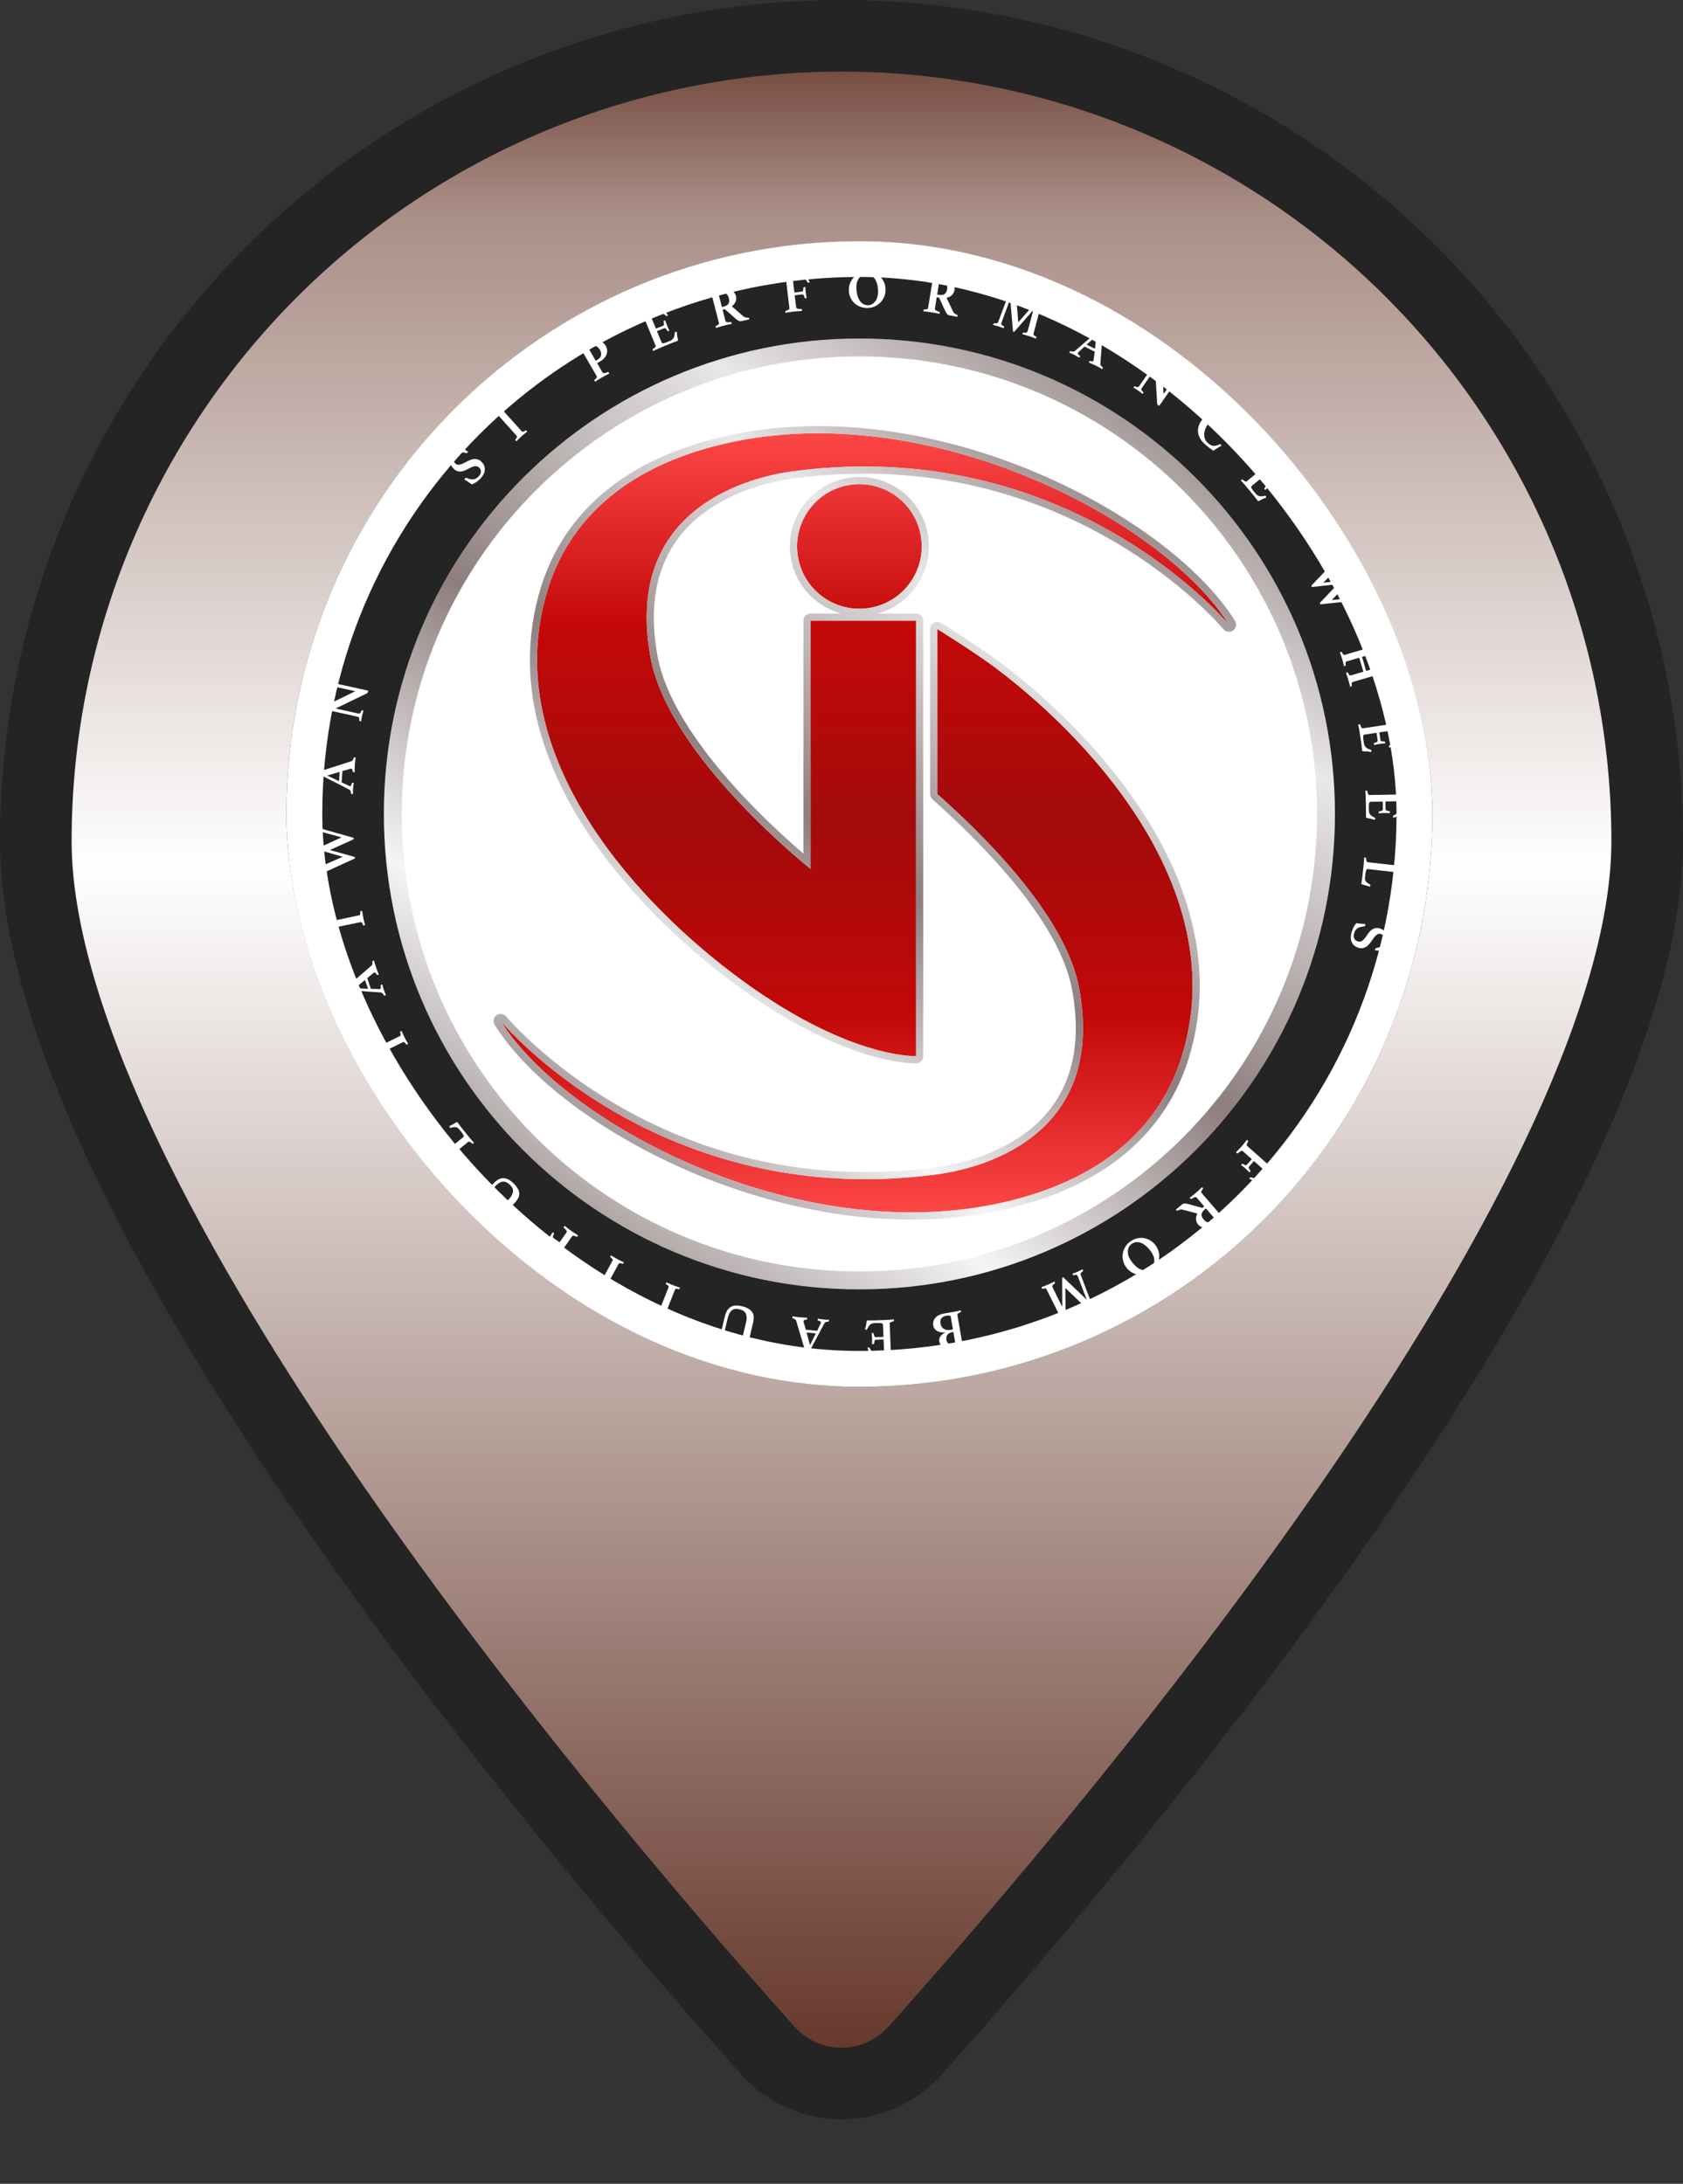 <svg width="47" height="61" viewBox="0 0 47 61" fill="none" xmlns="http://www.w3.org/2000/svg">
<rect x="0" y="0" width="47" height="61" fill="#333333" stroke="none"/>
<path d="M7.59 7.589C11.81 3.37 17.533 1 23.5 1C29.467 1 35.19 3.37 39.41 7.589C43.63 11.808 46 17.53 46 23.497C46 25.829 45.165 28.661 43.738 31.768C42.318 34.858 40.35 38.139 38.173 41.344C33.818 47.754 28.681 53.781 25.573 57.261C24.454 58.514 22.546 58.514 21.427 57.261C18.319 53.781 13.182 47.754 8.827 41.344C6.65 38.139 4.682 34.858 3.262 31.768C1.835 28.661 1 25.829 1 23.497C1 17.53 3.37 11.808 7.59 7.589Z" fill="url(#paint0_linear_467_17474)" stroke="#242424" stroke-width="2"/>
<g clip-path="url(#clip0_467_17474)">
<rect x="8" y="6.736" width="32" height="32" rx="16" fill="white"/>
<path fill-rule="evenodd" clip-rule="evenodd" d="M24 35.516C31.058 35.516 36.78 29.794 36.78 22.735C36.78 15.677 31.058 9.956 24 9.956C16.942 9.956 11.22 15.677 11.22 22.735C11.22 29.794 16.942 35.516 24 35.516ZM37.28 22.735C37.28 30.07 31.334 36.016 24 36.016C16.665 36.016 10.72 30.07 10.72 22.735C10.72 15.401 16.665 9.456 24 9.456C31.334 9.456 37.28 15.401 37.28 22.735Z" fill="url(#paint1_linear_467_17474)"/>
<path d="M24 6.736C15.163 6.736 8 13.899 8 22.735C8 31.572 15.163 38.736 24 38.736C32.837 38.736 40 31.572 40 22.735C40 13.899 32.838 6.736 24 6.736ZM24 36.016C16.666 36.016 10.72 30.07 10.72 22.735C10.72 15.401 16.666 9.456 24 9.456C31.334 9.456 37.28 15.401 37.28 22.735C37.28 30.07 31.334 36.016 24 36.016Z" fill="#242424"/>
<path d="M13.071 12.617C13.067 12.627 13.062 12.635 13.055 12.642C13.049 12.651 13.04 12.657 13.029 12.659C13.022 12.66 13.015 12.659 13.008 12.656C12.96 12.636 12.907 12.631 12.856 12.642C12.806 12.656 12.762 12.686 12.729 12.726C12.699 12.758 12.68 12.798 12.674 12.842C12.672 12.863 12.675 12.883 12.683 12.903C12.691 12.922 12.704 12.939 12.721 12.951C12.733 12.963 12.748 12.972 12.764 12.977C12.78 12.983 12.797 12.984 12.813 12.982C12.851 12.977 12.888 12.966 12.923 12.95C12.961 12.932 13.002 12.912 13.043 12.889C13.084 12.867 13.127 12.849 13.172 12.835C13.215 12.823 13.261 12.819 13.305 12.824C13.355 12.833 13.402 12.856 13.438 12.891C13.467 12.917 13.49 12.947 13.509 12.98C13.527 13.014 13.537 13.052 13.539 13.09C13.541 13.134 13.534 13.177 13.518 13.217C13.498 13.266 13.469 13.311 13.433 13.35C13.394 13.396 13.349 13.435 13.299 13.469C13.26 13.494 13.22 13.515 13.177 13.532C13.143 13.506 13.108 13.481 13.072 13.458C13.037 13.435 13.001 13.414 12.967 13.393C12.971 13.382 12.977 13.372 12.985 13.364C12.991 13.356 12.999 13.35 13.009 13.348C13.018 13.347 13.027 13.348 13.036 13.352C13.069 13.366 13.104 13.377 13.139 13.385C13.168 13.391 13.198 13.393 13.227 13.388C13.255 13.384 13.281 13.374 13.305 13.359C13.332 13.342 13.357 13.32 13.377 13.296C13.396 13.276 13.41 13.252 13.42 13.227C13.428 13.207 13.431 13.185 13.43 13.164C13.43 13.145 13.425 13.127 13.418 13.11C13.409 13.092 13.396 13.076 13.381 13.063C13.368 13.049 13.352 13.039 13.335 13.031C13.317 13.024 13.299 13.021 13.28 13.021C13.243 13.023 13.206 13.033 13.172 13.049C13.135 13.065 13.097 13.084 13.057 13.106C13.019 13.128 12.979 13.146 12.936 13.158C12.895 13.171 12.852 13.174 12.81 13.169C12.759 13.16 12.713 13.136 12.677 13.101C12.648 13.075 12.624 13.044 12.607 13.009C12.591 12.976 12.582 12.938 12.582 12.901C12.582 12.861 12.589 12.821 12.604 12.784C12.621 12.741 12.646 12.701 12.678 12.666C12.707 12.634 12.739 12.605 12.773 12.58C12.815 12.55 12.858 12.524 12.904 12.501C12.928 12.52 12.956 12.54 12.989 12.561C13.022 12.583 13.044 12.604 13.071 12.617Z" fill="white"/>
<path d="M14.562 12.039C14.568 12.046 14.574 12.051 14.581 12.056C14.587 12.06 14.594 12.062 14.601 12.061C14.612 12.06 14.622 12.057 14.631 12.052C14.643 12.046 14.657 12.037 14.676 12.025C14.684 12.02 14.694 12.023 14.704 12.034L14.712 12.045C14.716 12.049 14.718 12.053 14.721 12.058C14.695 12.078 14.668 12.1 14.64 12.123C14.612 12.146 14.587 12.168 14.566 12.186C14.545 12.205 14.52 12.228 14.494 12.254C14.468 12.279 14.444 12.303 14.421 12.326C14.416 12.324 14.412 12.321 14.409 12.316L14.4 12.306C14.389 12.295 14.387 12.285 14.394 12.277C14.405 12.264 14.415 12.25 14.425 12.235C14.431 12.227 14.435 12.217 14.437 12.207C14.438 12.2 14.438 12.192 14.435 12.186C14.431 12.178 14.426 12.171 14.42 12.165L13.914 11.601C13.908 11.594 13.902 11.588 13.895 11.584C13.889 11.58 13.882 11.579 13.874 11.579C13.864 11.58 13.854 11.583 13.845 11.588C13.829 11.596 13.815 11.605 13.8 11.614C13.791 11.619 13.781 11.614 13.772 11.606L13.763 11.595C13.759 11.591 13.756 11.586 13.754 11.581C13.78 11.561 13.806 11.539 13.834 11.516C13.862 11.493 13.887 11.472 13.909 11.452C13.931 11.433 13.954 11.41 13.98 11.386C14.007 11.361 14.031 11.336 14.054 11.313L14.067 11.324L14.077 11.333C14.081 11.337 14.084 11.342 14.085 11.347C14.086 11.352 14.085 11.358 14.082 11.362C14.071 11.376 14.061 11.39 14.051 11.405C14.045 11.414 14.041 11.423 14.038 11.434C14.037 11.441 14.038 11.448 14.041 11.454C14.045 11.462 14.05 11.469 14.056 11.475L14.562 12.039Z" fill="white"/>
<path d="M16.676 10.143L16.821 10.396C16.826 10.405 16.833 10.413 16.842 10.418C16.851 10.423 16.861 10.425 16.871 10.424C16.906 10.419 16.939 10.409 16.97 10.394C16.983 10.389 16.994 10.394 17.003 10.41C17.008 10.418 17.012 10.426 17.015 10.435C16.988 10.448 16.955 10.464 16.917 10.485C16.878 10.506 16.836 10.527 16.79 10.554C16.759 10.573 16.729 10.591 16.7 10.609C16.672 10.627 16.645 10.644 16.621 10.661C16.617 10.658 16.614 10.655 16.612 10.65L16.605 10.64C16.597 10.625 16.597 10.614 16.605 10.607L16.644 10.571C16.652 10.564 16.659 10.555 16.664 10.546C16.668 10.539 16.669 10.531 16.668 10.524C16.667 10.516 16.664 10.508 16.659 10.5L16.279 9.844C16.275 9.836 16.269 9.829 16.262 9.825C16.254 9.82 16.246 9.817 16.237 9.817C16.207 9.82 16.179 9.828 16.152 9.841C16.148 9.842 16.142 9.842 16.138 9.841C16.131 9.837 16.126 9.831 16.123 9.825C16.121 9.82 16.119 9.816 16.116 9.813C16.114 9.809 16.113 9.805 16.113 9.8C16.138 9.788 16.167 9.773 16.2 9.758C16.233 9.743 16.261 9.725 16.287 9.711L16.485 9.597C16.559 9.547 16.649 9.525 16.738 9.534C16.776 9.539 16.812 9.554 16.844 9.577C16.875 9.6 16.9 9.629 16.918 9.664C16.937 9.697 16.95 9.734 16.954 9.773C16.959 9.811 16.955 9.85 16.943 9.887C16.93 9.927 16.909 9.965 16.881 9.997C16.849 10.035 16.811 10.067 16.767 10.091L16.676 10.143ZM16.676 10.055C16.724 10.03 16.762 9.989 16.782 9.94C16.79 9.912 16.791 9.883 16.786 9.854C16.781 9.826 16.77 9.799 16.753 9.775C16.728 9.725 16.687 9.685 16.636 9.661C16.591 9.644 16.536 9.654 16.467 9.693L16.428 9.716L16.637 10.079L16.676 10.055Z" fill="white"/>
<path d="M18.179 8.842L18.318 9.18L18.515 9.1C18.523 9.097 18.53 9.092 18.535 9.086C18.54 9.079 18.542 9.071 18.542 9.063C18.542 9.037 18.538 9.01 18.53 8.985C18.529 8.982 18.529 8.979 18.529 8.976C18.529 8.973 18.531 8.97 18.533 8.967C18.537 8.962 18.543 8.959 18.549 8.956L18.562 8.951C18.567 8.95 18.572 8.949 18.577 8.948C18.584 8.97 18.593 8.996 18.603 9.025C18.614 9.054 18.622 9.078 18.631 9.098C18.639 9.117 18.646 9.134 18.656 9.157C18.666 9.179 18.679 9.204 18.694 9.232C18.691 9.236 18.687 9.239 18.682 9.241L18.669 9.247C18.652 9.254 18.641 9.251 18.635 9.239C18.622 9.215 18.605 9.193 18.586 9.174C18.58 9.17 18.573 9.167 18.565 9.166C18.558 9.165 18.55 9.166 18.544 9.169L18.346 9.251L18.476 9.564C18.48 9.574 18.487 9.582 18.497 9.586C18.507 9.591 18.518 9.591 18.528 9.588C18.572 9.579 18.614 9.565 18.655 9.546L18.713 9.521C18.738 9.512 18.76 9.497 18.779 9.479C18.795 9.464 18.808 9.446 18.817 9.426C18.827 9.406 18.834 9.385 18.837 9.363C18.841 9.34 18.843 9.315 18.845 9.288C18.845 9.281 18.851 9.275 18.861 9.27C18.867 9.268 18.873 9.267 18.88 9.268H18.902C18.904 9.275 18.904 9.283 18.905 9.291C18.905 9.298 18.905 9.306 18.905 9.313C18.904 9.326 18.905 9.339 18.907 9.352C18.91 9.362 18.911 9.373 18.911 9.384C18.913 9.394 18.916 9.406 18.918 9.418C18.921 9.431 18.923 9.443 18.925 9.455C18.927 9.466 18.929 9.477 18.93 9.486C18.931 9.496 18.93 9.502 18.932 9.505C18.931 9.51 18.929 9.514 18.926 9.518C18.923 9.522 18.919 9.524 18.914 9.526L18.881 9.537C18.867 9.542 18.851 9.548 18.835 9.554L18.785 9.572C18.767 9.578 18.753 9.584 18.742 9.589L18.425 9.72C18.398 9.731 18.367 9.745 18.333 9.762C18.299 9.779 18.268 9.792 18.24 9.804C18.236 9.8 18.233 9.796 18.232 9.791L18.226 9.777C18.221 9.763 18.222 9.754 18.231 9.749C18.256 9.734 18.278 9.717 18.299 9.697C18.305 9.691 18.309 9.682 18.31 9.674C18.311 9.665 18.31 9.656 18.305 9.648L18.016 8.948C18.013 8.94 18.009 8.933 18.003 8.927C17.997 8.921 17.989 8.918 17.98 8.918C17.969 8.916 17.957 8.916 17.945 8.918C17.931 8.918 17.913 8.923 17.892 8.927C17.882 8.927 17.874 8.921 17.868 8.908L17.863 8.894C17.861 8.89 17.86 8.885 17.86 8.88C17.901 8.866 17.937 8.854 17.969 8.842C17.999 8.83 18.026 8.819 18.049 8.81L18.335 8.692C18.371 8.679 18.407 8.663 18.442 8.647C18.471 8.631 18.491 8.621 18.502 8.617C18.507 8.615 18.512 8.614 18.516 8.615C18.521 8.615 18.526 8.617 18.53 8.62C18.539 8.632 18.547 8.645 18.554 8.658C18.564 8.679 18.576 8.698 18.589 8.717C18.598 8.732 18.608 8.745 18.618 8.759C18.628 8.772 18.641 8.788 18.657 8.807L18.644 8.818C18.64 8.822 18.634 8.826 18.629 8.828C18.624 8.83 18.619 8.831 18.614 8.83C18.61 8.83 18.605 8.828 18.601 8.825C18.583 8.807 18.563 8.791 18.543 8.776C18.527 8.764 18.508 8.755 18.489 8.749C18.47 8.744 18.451 8.743 18.432 8.746C18.408 8.749 18.386 8.756 18.364 8.766L18.179 8.842Z" fill="white"/>
<path d="M20.241 8.635L20.179 8.651L20.257 8.956C20.259 8.966 20.264 8.976 20.271 8.984C20.279 8.991 20.289 8.996 20.299 8.998C20.334 9.002 20.368 9.001 20.402 8.995C20.417 8.995 20.426 9.002 20.431 9.019C20.433 9.028 20.434 9.037 20.434 9.046C20.406 9.052 20.37 9.06 20.327 9.069C20.284 9.078 20.238 9.09 20.188 9.103C20.153 9.112 20.119 9.121 20.087 9.131C20.055 9.141 20.024 9.151 19.997 9.16C19.994 9.156 19.991 9.152 19.99 9.148L19.987 9.136C19.983 9.119 19.987 9.109 19.996 9.104C20.016 9.095 20.031 9.087 20.043 9.08C20.053 9.075 20.062 9.068 20.069 9.061C20.075 9.055 20.078 9.048 20.079 9.041C20.08 9.033 20.079 9.024 20.076 9.016L19.886 8.281C19.884 8.272 19.88 8.264 19.875 8.258C19.869 8.251 19.862 8.246 19.854 8.243C19.825 8.238 19.796 8.238 19.767 8.243C19.762 8.243 19.757 8.241 19.753 8.238C19.748 8.233 19.745 8.226 19.743 8.219C19.743 8.215 19.741 8.21 19.74 8.206C19.739 8.201 19.739 8.197 19.74 8.193C19.768 8.188 19.799 8.181 19.835 8.173C19.871 8.165 19.904 8.158 19.932 8.151L20.153 8.094C20.2 8.081 20.248 8.075 20.297 8.076C20.338 8.078 20.378 8.087 20.416 8.103C20.45 8.119 20.48 8.142 20.503 8.171C20.527 8.2 20.544 8.235 20.553 8.271C20.566 8.322 20.562 8.376 20.542 8.425C20.52 8.478 20.483 8.523 20.436 8.555L20.752 8.83C20.773 8.849 20.799 8.862 20.827 8.867C20.85 8.871 20.873 8.873 20.896 8.873C20.901 8.872 20.906 8.874 20.91 8.876C20.915 8.881 20.918 8.887 20.919 8.893C20.919 8.897 20.921 8.902 20.922 8.906C20.923 8.911 20.923 8.917 20.922 8.922C20.912 8.922 20.896 8.927 20.876 8.932L20.815 8.945C20.794 8.949 20.773 8.954 20.752 8.959L20.7 8.972C20.676 8.977 20.652 8.973 20.631 8.962C20.603 8.948 20.577 8.931 20.553 8.91L20.241 8.635ZM20.203 8.567C20.231 8.56 20.258 8.55 20.283 8.537C20.305 8.526 20.323 8.51 20.338 8.49C20.352 8.471 20.361 8.448 20.364 8.424C20.366 8.392 20.363 8.361 20.355 8.331C20.344 8.279 20.316 8.232 20.274 8.199C20.235 8.171 20.179 8.167 20.105 8.187L20.062 8.198L20.161 8.578L20.203 8.567Z" fill="white"/>
<path d="M21.955 7.85C21.954 7.842 21.952 7.834 21.949 7.827C21.945 7.82 21.938 7.815 21.931 7.812C21.92 7.807 21.908 7.804 21.896 7.803C21.882 7.803 21.863 7.799 21.841 7.798C21.831 7.798 21.824 7.788 21.823 7.773C21.823 7.768 21.823 7.763 21.823 7.758C21.822 7.754 21.822 7.749 21.823 7.744C21.865 7.744 21.904 7.739 21.937 7.736L22.022 7.728L22.329 7.691C22.375 7.686 22.414 7.679 22.447 7.673C22.48 7.666 22.5 7.662 22.512 7.66C22.516 7.66 22.521 7.66 22.526 7.662C22.53 7.664 22.534 7.667 22.537 7.671C22.543 7.684 22.547 7.699 22.55 7.713C22.555 7.735 22.561 7.757 22.568 7.779C22.573 7.795 22.579 7.812 22.585 7.827C22.591 7.842 22.599 7.861 22.61 7.883C22.605 7.886 22.6 7.889 22.595 7.891C22.589 7.894 22.583 7.896 22.576 7.896C22.572 7.898 22.567 7.897 22.563 7.895C22.558 7.893 22.555 7.89 22.552 7.886C22.54 7.864 22.526 7.843 22.51 7.823C22.498 7.807 22.483 7.792 22.466 7.781C22.449 7.771 22.431 7.765 22.412 7.762C22.388 7.759 22.364 7.759 22.34 7.762L22.14 7.791L22.185 8.171L22.392 8.146C22.4 8.146 22.408 8.142 22.414 8.137C22.42 8.132 22.424 8.125 22.426 8.117C22.433 8.092 22.436 8.066 22.436 8.04C22.438 8.027 22.446 8.02 22.462 8.018H22.476C22.481 8.017 22.486 8.017 22.491 8.018C22.491 8.041 22.493 8.068 22.495 8.099C22.497 8.13 22.5 8.155 22.503 8.176C22.505 8.197 22.508 8.216 22.512 8.24C22.515 8.265 22.521 8.292 22.527 8.325C22.524 8.327 22.519 8.329 22.514 8.33L22.501 8.333C22.494 8.334 22.487 8.333 22.481 8.33C22.475 8.327 22.471 8.321 22.468 8.315C22.463 8.29 22.454 8.266 22.442 8.244C22.438 8.237 22.432 8.231 22.424 8.227C22.416 8.224 22.408 8.223 22.4 8.224L22.192 8.249L22.235 8.586C22.235 8.591 22.236 8.595 22.239 8.6C22.241 8.604 22.244 8.607 22.248 8.61C22.257 8.616 22.268 8.62 22.278 8.623C22.292 8.626 22.306 8.628 22.321 8.629H22.373C22.385 8.629 22.392 8.636 22.394 8.652C22.394 8.655 22.394 8.66 22.394 8.667C22.394 8.674 22.394 8.68 22.394 8.684L22.352 8.688C22.337 8.688 22.323 8.688 22.309 8.691C22.283 8.691 22.255 8.694 22.225 8.697L22.137 8.707L22.091 8.713C22.075 8.715 22.058 8.718 22.04 8.721L21.987 8.73L21.938 8.738C21.935 8.733 21.934 8.728 21.933 8.723C21.933 8.716 21.933 8.711 21.933 8.708C21.933 8.693 21.936 8.685 21.946 8.683C21.972 8.673 21.997 8.663 22.021 8.65C22.03 8.646 22.036 8.64 22.041 8.632C22.045 8.624 22.046 8.614 22.045 8.605L21.955 7.85Z" fill="white"/>
<path d="M23.706 8.086C23.706 8.018 23.72 7.951 23.748 7.889C23.803 7.768 23.902 7.672 24.025 7.622C24.089 7.596 24.157 7.583 24.225 7.584C24.295 7.585 24.363 7.599 24.427 7.626C24.488 7.651 24.542 7.688 24.588 7.735C24.634 7.782 24.669 7.838 24.694 7.899C24.719 7.964 24.732 8.033 24.73 8.103C24.729 8.172 24.715 8.239 24.687 8.301C24.661 8.361 24.622 8.416 24.575 8.461C24.527 8.507 24.471 8.543 24.41 8.568C24.346 8.594 24.278 8.606 24.21 8.604C24.14 8.604 24.072 8.589 24.008 8.562C23.947 8.538 23.892 8.501 23.846 8.454C23.8 8.407 23.765 8.351 23.741 8.291C23.715 8.226 23.703 8.156 23.706 8.086ZM24.232 8.526C24.272 8.527 24.312 8.518 24.348 8.5C24.382 8.481 24.413 8.455 24.436 8.424C24.463 8.391 24.483 8.353 24.496 8.312C24.511 8.266 24.52 8.219 24.521 8.171C24.523 8.104 24.517 8.037 24.504 7.971C24.493 7.915 24.473 7.86 24.445 7.81C24.418 7.768 24.383 7.732 24.34 7.707C24.297 7.679 24.247 7.664 24.195 7.664C24.159 7.664 24.124 7.671 24.092 7.686C24.058 7.702 24.027 7.724 24.003 7.753C23.976 7.784 23.955 7.821 23.941 7.86C23.924 7.906 23.916 7.954 23.916 8.003C23.914 8.073 23.92 8.142 23.934 8.211C23.945 8.268 23.966 8.324 23.995 8.376C24.019 8.419 24.054 8.457 24.095 8.485C24.136 8.511 24.184 8.525 24.232 8.525V8.526Z" fill="white"/>
<path d="M26.224 8.313L26.159 8.303L26.11 8.615C26.107 8.625 26.108 8.635 26.112 8.645C26.116 8.654 26.122 8.663 26.131 8.668C26.161 8.686 26.193 8.699 26.227 8.707C26.24 8.712 26.246 8.723 26.243 8.74C26.241 8.749 26.239 8.758 26.236 8.767C26.208 8.76 26.172 8.753 26.128 8.744C26.086 8.736 26.038 8.728 25.988 8.72C25.952 8.714 25.917 8.709 25.883 8.705L25.787 8.696C25.786 8.691 25.786 8.686 25.787 8.682C25.787 8.677 25.787 8.673 25.79 8.67C25.792 8.653 25.799 8.645 25.81 8.644C25.832 8.644 25.849 8.644 25.863 8.641C25.874 8.64 25.884 8.638 25.895 8.634C25.902 8.631 25.908 8.626 25.912 8.62C25.916 8.612 25.918 8.604 25.919 8.596L26.041 7.848C26.043 7.839 26.042 7.83 26.04 7.822C26.037 7.814 26.032 7.806 26.026 7.801C26.002 7.784 25.975 7.773 25.946 7.766C25.942 7.764 25.938 7.76 25.936 7.756C25.934 7.749 25.934 7.741 25.936 7.734C25.936 7.73 25.936 7.726 25.936 7.721C25.936 7.717 25.938 7.712 25.94 7.709C25.968 7.716 26 7.723 26.036 7.73C26.072 7.737 26.105 7.743 26.133 7.747L26.359 7.783C26.407 7.79 26.454 7.805 26.497 7.826C26.535 7.843 26.568 7.867 26.596 7.898C26.621 7.925 26.639 7.958 26.649 7.994C26.66 8.03 26.662 8.069 26.655 8.106C26.647 8.158 26.622 8.206 26.584 8.243C26.542 8.282 26.49 8.308 26.434 8.319L26.614 8.699C26.626 8.725 26.645 8.747 26.668 8.762C26.688 8.775 26.708 8.786 26.729 8.795C26.734 8.797 26.738 8.8 26.74 8.804C26.743 8.81 26.743 8.817 26.74 8.823C26.74 8.827 26.74 8.832 26.738 8.837C26.737 8.842 26.736 8.847 26.733 8.851L26.687 8.841C26.667 8.838 26.645 8.834 26.625 8.829C26.606 8.825 26.583 8.821 26.562 8.817L26.509 8.808C26.485 8.803 26.465 8.79 26.45 8.772C26.43 8.748 26.413 8.721 26.4 8.692L26.224 8.313ZM26.216 8.235C26.244 8.24 26.272 8.242 26.3 8.24C26.325 8.238 26.348 8.231 26.369 8.219C26.391 8.207 26.409 8.19 26.421 8.168C26.436 8.141 26.445 8.111 26.449 8.08C26.461 8.028 26.453 7.973 26.428 7.926C26.404 7.884 26.354 7.859 26.278 7.847L26.233 7.84L26.172 8.228L26.216 8.235Z" fill="white"/>
<path d="M28.921 8.446C28.927 8.439 28.936 8.434 28.946 8.432C28.968 8.432 28.991 8.436 29.012 8.445L29.094 8.469L29.147 8.484L29.192 8.495C29.193 8.5 29.193 8.505 29.192 8.51C29.192 8.515 29.19 8.519 29.188 8.522C29.184 8.537 29.175 8.545 29.164 8.544C29.144 8.541 29.128 8.539 29.116 8.538C29.106 8.537 29.096 8.538 29.087 8.541C29.081 8.543 29.075 8.547 29.071 8.553C29.067 8.558 29.063 8.565 29.061 8.572C29.061 8.574 29.055 8.592 29.046 8.627C29.037 8.662 29.025 8.705 29.011 8.757C28.998 8.809 28.983 8.865 28.967 8.926C28.951 8.987 28.935 9.044 28.921 9.098C28.906 9.152 28.894 9.199 28.884 9.239C28.873 9.279 28.866 9.304 28.865 9.312C28.862 9.32 28.861 9.329 28.861 9.337C28.861 9.345 28.864 9.352 28.868 9.358C28.875 9.366 28.882 9.374 28.891 9.379C28.901 9.386 28.915 9.394 28.933 9.403C28.943 9.408 28.945 9.419 28.94 9.435C28.937 9.443 28.933 9.451 28.929 9.459L28.839 9.424C28.813 9.414 28.782 9.403 28.747 9.392C28.713 9.381 28.681 9.372 28.645 9.362C28.609 9.352 28.578 9.344 28.553 9.338C28.554 9.329 28.556 9.321 28.558 9.312C28.56 9.305 28.564 9.298 28.57 9.293C28.572 9.291 28.574 9.29 28.576 9.29C28.578 9.289 28.58 9.289 28.582 9.29C28.61 9.296 28.638 9.296 28.666 9.29C28.674 9.286 28.68 9.281 28.686 9.275C28.691 9.268 28.695 9.261 28.697 9.253L28.71 9.206C28.717 9.178 28.727 9.143 28.739 9.101C28.751 9.059 28.763 9.014 28.776 8.965C28.789 8.917 28.801 8.87 28.812 8.828C28.824 8.785 28.833 8.748 28.842 8.716C28.85 8.685 28.855 8.666 28.856 8.659L28.34 9.25C28.334 9.256 28.328 9.261 28.322 9.266C28.32 9.267 28.317 9.268 28.314 9.269C28.311 9.269 28.309 9.269 28.306 9.268L28.297 9.265C28.294 9.264 28.291 9.262 28.289 9.26L28.212 8.353C28.208 8.365 28.198 8.39 28.184 8.427C28.171 8.464 28.155 8.507 28.137 8.556C28.119 8.604 28.1 8.655 28.08 8.708C28.06 8.762 28.042 8.811 28.025 8.856C28.009 8.902 27.994 8.941 27.983 8.971C27.972 9.001 27.966 9.018 27.965 9.021C27.962 9.029 27.961 9.036 27.96 9.044C27.96 9.052 27.963 9.059 27.967 9.065C27.973 9.073 27.98 9.08 27.989 9.085C27.999 9.092 28.014 9.101 28.031 9.111C28.041 9.117 28.043 9.128 28.038 9.144C28.038 9.146 28.035 9.15 28.034 9.155C28.032 9.159 28.029 9.163 28.027 9.167L27.956 9.142C27.934 9.133 27.913 9.126 27.89 9.119C27.867 9.111 27.848 9.106 27.817 9.098L27.738 9.078C27.737 9.073 27.737 9.068 27.738 9.064L27.741 9.052C27.743 9.045 27.747 9.038 27.752 9.033C27.756 9.03 27.761 9.029 27.766 9.03C27.79 9.034 27.814 9.034 27.838 9.03C27.846 9.028 27.854 9.024 27.86 9.018C27.866 9.013 27.871 9.006 27.874 8.998C27.876 8.991 27.885 8.968 27.899 8.93L27.951 8.794L28.076 8.46L28.123 8.334C28.135 8.3 28.142 8.282 28.142 8.28C28.145 8.273 28.147 8.266 28.146 8.258C28.145 8.251 28.142 8.244 28.138 8.238C28.12 8.22 28.098 8.206 28.075 8.195C28.065 8.191 28.062 8.18 28.068 8.163L28.072 8.151C28.073 8.146 28.076 8.142 28.079 8.138C28.091 8.143 28.108 8.149 28.13 8.157L28.197 8.181L28.261 8.203C28.282 8.211 28.296 8.216 28.303 8.218C28.317 8.222 28.33 8.227 28.343 8.233C28.351 8.237 28.358 8.241 28.365 8.246C28.369 8.249 28.372 8.253 28.374 8.258C28.374 8.263 28.374 8.268 28.377 8.272L28.437 9.004L28.921 8.446Z" fill="white"/>
<path d="M30.571 9.823L30.286 9.681L30.122 9.834C30.117 9.837 30.113 9.841 30.11 9.846C30.107 9.85 30.104 9.853 30.102 9.857C30.099 9.862 30.098 9.868 30.098 9.873C30.098 9.879 30.099 9.884 30.102 9.889C30.116 9.907 30.132 9.922 30.151 9.934C30.154 9.936 30.156 9.938 30.158 9.941C30.16 9.944 30.161 9.947 30.162 9.95C30.162 9.954 30.162 9.957 30.161 9.96C30.161 9.964 30.159 9.967 30.157 9.969C30.153 9.977 30.148 9.984 30.143 9.991L30.068 9.949C30.042 9.934 30.016 9.92 29.99 9.906C29.971 9.898 29.953 9.888 29.932 9.879C29.912 9.871 29.89 9.861 29.863 9.852C29.863 9.847 29.864 9.842 29.866 9.838C29.869 9.833 29.871 9.83 29.872 9.827C29.88 9.81 29.891 9.804 29.903 9.809C29.925 9.816 29.949 9.82 29.972 9.822C29.989 9.821 30.005 9.814 30.017 9.803L30.735 9.188C30.741 9.183 30.748 9.179 30.755 9.178C30.763 9.177 30.77 9.178 30.777 9.181C30.782 9.183 30.787 9.186 30.791 9.189L30.804 9.198L30.728 10.164C30.728 10.173 30.729 10.181 30.732 10.189C30.734 10.197 30.738 10.204 30.744 10.21C30.756 10.225 30.771 10.238 30.786 10.25C30.792 10.254 30.796 10.26 30.797 10.267C30.799 10.274 30.797 10.281 30.793 10.287C30.789 10.295 30.784 10.303 30.778 10.31L30.694 10.262C30.666 10.247 30.641 10.233 30.616 10.22L30.57 10.198L30.514 10.172L30.457 10.146L30.409 10.124C30.409 10.12 30.41 10.115 30.412 10.111L30.417 10.1C30.42 10.094 30.425 10.088 30.431 10.084C30.436 10.082 30.441 10.082 30.445 10.084C30.465 10.09 30.485 10.094 30.505 10.094C30.511 10.095 30.517 10.093 30.523 10.09C30.528 10.087 30.532 10.082 30.535 10.076C30.538 10.069 30.541 10.062 30.541 10.054L30.571 9.823ZM30.579 9.743L30.616 9.381L30.347 9.627L30.579 9.743Z" fill="white"/>
<path d="M32.496 11.004L32.803 10.562C32.809 10.556 32.813 10.547 32.814 10.538C32.816 10.529 32.814 10.52 32.811 10.511C32.797 10.487 32.779 10.466 32.757 10.448C32.753 10.443 32.75 10.437 32.75 10.431C32.75 10.424 32.753 10.418 32.757 10.413C32.757 10.411 32.761 10.408 32.764 10.403C32.767 10.399 32.771 10.396 32.775 10.393C32.794 10.41 32.813 10.425 32.833 10.44C32.852 10.455 32.875 10.471 32.901 10.489C32.927 10.508 32.951 10.523 32.97 10.535C32.99 10.548 33.012 10.559 33.031 10.57C33.029 10.575 33.027 10.58 33.024 10.584C33.022 10.589 33.02 10.592 33.018 10.595C33.008 10.608 32.998 10.613 32.987 10.608C32.966 10.596 32.943 10.588 32.919 10.586C32.91 10.587 32.902 10.59 32.895 10.594C32.889 10.599 32.883 10.605 32.879 10.612L32.373 11.337C32.367 11.334 32.361 11.331 32.355 11.327L32.339 11.317C32.333 11.313 32.328 11.307 32.324 11.3C32.318 11.29 32.315 11.279 32.315 11.268L32.257 10.307L31.884 10.843C31.879 10.85 31.875 10.857 31.872 10.865C31.871 10.868 31.87 10.871 31.87 10.875C31.87 10.879 31.871 10.882 31.872 10.885C31.876 10.895 31.881 10.904 31.889 10.912C31.897 10.922 31.909 10.935 31.924 10.95C31.927 10.954 31.93 10.958 31.93 10.963C31.93 10.971 31.927 10.978 31.922 10.984C31.917 10.991 31.911 10.997 31.905 11.003L31.85 10.958C31.832 10.944 31.812 10.929 31.788 10.912C31.764 10.896 31.74 10.881 31.718 10.866C31.695 10.852 31.675 10.84 31.654 10.829C31.655 10.825 31.657 10.82 31.659 10.816L31.666 10.806C31.67 10.8 31.676 10.794 31.683 10.792C31.688 10.79 31.693 10.79 31.698 10.792C31.72 10.804 31.745 10.812 31.77 10.815C31.778 10.814 31.786 10.811 31.793 10.807C31.8 10.803 31.805 10.797 31.809 10.79L32.246 10.164C32.251 10.159 32.254 10.152 32.255 10.145C32.257 10.138 32.257 10.131 32.255 10.125C32.243 10.102 32.227 10.082 32.207 10.067C32.203 10.062 32.201 10.056 32.201 10.05C32.201 10.044 32.203 10.038 32.207 10.033L32.212 10.027C32.213 10.025 32.215 10.023 32.217 10.021L32.225 10.012C32.236 10.021 32.247 10.03 32.258 10.037L32.289 10.062C32.306 10.075 32.324 10.089 32.343 10.102C32.361 10.115 32.376 10.126 32.388 10.134C32.404 10.144 32.419 10.156 32.433 10.17C32.439 10.177 32.443 10.186 32.444 10.196L32.496 11.004Z" fill="white"/>
<path d="M33.633 12.393C33.576 12.342 33.53 12.281 33.497 12.213C33.469 12.155 33.455 12.091 33.454 12.027C33.456 11.964 33.47 11.902 33.497 11.845C33.525 11.782 33.563 11.725 33.61 11.676C33.651 11.631 33.7 11.593 33.754 11.564C33.81 11.533 33.872 11.514 33.935 11.508C34.004 11.502 34.073 11.51 34.139 11.533C34.218 11.561 34.29 11.605 34.35 11.663C34.385 11.696 34.418 11.732 34.449 11.769C34.479 11.809 34.507 11.849 34.533 11.891C34.516 11.913 34.495 11.941 34.471 11.976C34.447 12.011 34.425 12.047 34.406 12.085L34.389 12.074C34.383 12.071 34.378 12.067 34.374 12.063C34.369 12.059 34.364 12.053 34.362 12.047C34.36 12.044 34.359 12.04 34.359 12.037C34.359 12.034 34.36 12.03 34.362 12.027C34.375 11.999 34.385 11.97 34.391 11.94C34.396 11.915 34.396 11.89 34.391 11.866C34.386 11.841 34.375 11.818 34.361 11.797C34.343 11.772 34.322 11.749 34.299 11.728C34.263 11.694 34.22 11.667 34.172 11.651C34.13 11.636 34.085 11.632 34.041 11.638C33.994 11.646 33.949 11.662 33.909 11.687C33.861 11.716 33.819 11.752 33.782 11.793C33.739 11.839 33.704 11.89 33.677 11.946C33.653 11.995 33.637 12.048 33.631 12.103C33.625 12.152 33.63 12.201 33.646 12.248C33.661 12.294 33.688 12.335 33.723 12.367C33.749 12.391 33.777 12.412 33.808 12.429C33.832 12.442 33.858 12.451 33.886 12.454C33.913 12.456 33.94 12.454 33.965 12.446C33.995 12.437 34.024 12.425 34.052 12.411C34.059 12.407 34.067 12.406 34.075 12.408C34.081 12.41 34.088 12.413 34.093 12.418C34.098 12.422 34.102 12.427 34.105 12.433C34.109 12.438 34.113 12.443 34.116 12.449C34.1 12.457 34.082 12.468 34.062 12.479L34.002 12.514C33.982 12.526 33.96 12.538 33.942 12.551C33.925 12.564 33.904 12.577 33.887 12.59C33.843 12.563 33.801 12.533 33.76 12.501C33.721 12.472 33.678 12.435 33.633 12.393Z" fill="white"/>
<path d="M35.556 13.079L35.276 13.312L35.411 13.476C35.416 13.482 35.423 13.488 35.43 13.49C35.438 13.493 35.446 13.493 35.454 13.491C35.479 13.482 35.502 13.471 35.524 13.456C35.527 13.454 35.53 13.453 35.533 13.453C35.536 13.452 35.539 13.452 35.542 13.453C35.548 13.456 35.553 13.461 35.558 13.466L35.566 13.478C35.569 13.482 35.572 13.486 35.574 13.49C35.554 13.503 35.531 13.519 35.508 13.538C35.484 13.556 35.463 13.572 35.446 13.586C35.43 13.599 35.416 13.611 35.398 13.628C35.379 13.644 35.359 13.664 35.337 13.686C35.332 13.684 35.328 13.681 35.325 13.677L35.315 13.667C35.303 13.653 35.303 13.641 35.313 13.631C35.332 13.612 35.348 13.59 35.36 13.566C35.363 13.559 35.364 13.551 35.362 13.543C35.361 13.536 35.358 13.529 35.352 13.524L35.217 13.359L34.956 13.575C34.948 13.582 34.943 13.591 34.941 13.602C34.94 13.612 34.943 13.623 34.948 13.632C34.97 13.671 34.996 13.708 35.025 13.741L35.067 13.79C35.083 13.811 35.103 13.828 35.125 13.841C35.144 13.852 35.165 13.859 35.187 13.862C35.209 13.866 35.231 13.866 35.253 13.862C35.276 13.859 35.301 13.854 35.327 13.848C35.331 13.847 35.336 13.848 35.34 13.85C35.343 13.851 35.347 13.854 35.349 13.858C35.353 13.863 35.355 13.869 35.357 13.875L35.363 13.897C35.356 13.9 35.349 13.903 35.341 13.906L35.321 13.914C35.309 13.918 35.297 13.922 35.285 13.928C35.275 13.933 35.265 13.937 35.255 13.941L35.224 13.957L35.192 13.975L35.163 13.989L35.145 13.996C35.141 13.997 35.136 13.996 35.132 13.995C35.127 13.993 35.123 13.989 35.121 13.985C35.116 13.979 35.109 13.97 35.1 13.957C35.091 13.945 35.081 13.932 35.07 13.918C35.06 13.904 35.048 13.89 35.038 13.876C35.027 13.862 35.018 13.849 35.009 13.839L34.789 13.575C34.77 13.552 34.748 13.527 34.723 13.499C34.698 13.47 34.674 13.445 34.654 13.423C34.656 13.418 34.66 13.414 34.664 13.411L34.675 13.402C34.687 13.392 34.696 13.391 34.703 13.398C34.725 13.417 34.748 13.434 34.773 13.447C34.781 13.451 34.79 13.452 34.799 13.451C34.807 13.45 34.816 13.446 34.822 13.44L35.406 12.957C35.413 12.951 35.418 12.945 35.422 12.937C35.425 12.929 35.425 12.921 35.422 12.913C35.419 12.902 35.416 12.89 35.41 12.88C35.404 12.867 35.396 12.851 35.386 12.832C35.382 12.823 35.385 12.813 35.397 12.803L35.408 12.794C35.412 12.791 35.416 12.789 35.421 12.787C35.447 12.823 35.469 12.854 35.49 12.88C35.51 12.906 35.528 12.929 35.544 12.947L35.741 13.186C35.77 13.221 35.796 13.25 35.819 13.274C35.843 13.297 35.858 13.313 35.866 13.322C35.869 13.326 35.871 13.331 35.872 13.336C35.873 13.341 35.872 13.345 35.87 13.35C35.862 13.362 35.852 13.374 35.841 13.384C35.825 13.4 35.81 13.417 35.796 13.435C35.785 13.448 35.774 13.462 35.764 13.475C35.754 13.488 35.743 13.506 35.73 13.527L35.715 13.518C35.71 13.514 35.705 13.511 35.701 13.506C35.698 13.502 35.695 13.498 35.694 13.493C35.694 13.488 35.694 13.483 35.696 13.478C35.707 13.455 35.717 13.432 35.726 13.408C35.732 13.389 35.735 13.369 35.735 13.349C35.735 13.329 35.73 13.311 35.722 13.293C35.711 13.272 35.698 13.252 35.683 13.234L35.556 13.079Z" fill="white"/>
<path d="M37.67 16.198C37.673 16.201 37.675 16.205 37.678 16.209C37.68 16.212 37.682 16.215 37.683 16.218C37.686 16.223 37.687 16.23 37.686 16.236C37.683 16.243 37.678 16.25 37.673 16.255L37.191 16.762L37.752 16.699C37.763 16.698 37.774 16.696 37.785 16.691C37.79 16.689 37.795 16.684 37.799 16.679C37.802 16.674 37.804 16.667 37.804 16.661C37.802 16.637 37.797 16.614 37.789 16.592C37.784 16.581 37.789 16.571 37.806 16.564L37.813 16.561C37.816 16.561 37.819 16.559 37.821 16.558L37.833 16.554C37.838 16.571 37.847 16.593 37.86 16.623C37.872 16.652 37.884 16.679 37.896 16.703C37.908 16.728 37.921 16.754 37.933 16.777C37.944 16.798 37.956 16.818 37.969 16.837L37.959 16.844C37.956 16.846 37.953 16.847 37.951 16.849L37.944 16.853C37.927 16.861 37.915 16.86 37.909 16.849C37.898 16.828 37.883 16.809 37.866 16.793C37.859 16.788 37.851 16.784 37.842 16.782C37.833 16.78 37.824 16.78 37.815 16.781L36.873 16.881L36.867 16.872C36.866 16.869 36.864 16.866 36.862 16.863C36.86 16.858 36.859 16.852 36.86 16.846C36.863 16.839 36.868 16.832 36.873 16.826L37.355 16.319L36.637 16.398C36.635 16.395 36.633 16.391 36.631 16.388L36.627 16.379C36.623 16.374 36.622 16.367 36.623 16.361C36.626 16.354 36.631 16.347 36.638 16.342L37.282 15.663C37.293 15.653 37.299 15.64 37.3 15.626C37.299 15.6 37.293 15.574 37.283 15.55C37.278 15.537 37.283 15.527 37.303 15.518L37.315 15.512C37.318 15.51 37.323 15.509 37.327 15.509C37.333 15.523 37.34 15.539 37.347 15.557C37.355 15.575 37.362 15.592 37.37 15.61L37.394 15.663C37.401 15.68 37.408 15.695 37.414 15.707C37.429 15.737 37.445 15.77 37.464 15.804C37.482 15.839 37.499 15.87 37.514 15.898L37.502 15.906L37.491 15.912C37.475 15.92 37.463 15.918 37.457 15.907C37.446 15.886 37.432 15.868 37.415 15.852C37.41 15.848 37.404 15.845 37.398 15.844C37.392 15.844 37.386 15.844 37.38 15.847C37.377 15.849 37.374 15.851 37.371 15.853C37.367 15.856 37.364 15.86 37.361 15.863L36.956 16.276L37.67 16.198Z" fill="white"/>
<path d="M37.787 19.047C37.779 19.049 37.772 19.052 37.764 19.056C37.758 19.06 37.753 19.066 37.751 19.072C37.748 19.082 37.746 19.093 37.747 19.104C37.748 19.121 37.749 19.138 37.752 19.155C37.752 19.165 37.746 19.173 37.732 19.177L37.718 19.18C37.713 19.181 37.708 19.182 37.703 19.182C37.696 19.151 37.688 19.118 37.679 19.082C37.67 19.047 37.662 19.016 37.654 18.989C37.646 18.962 37.635 18.929 37.623 18.895C37.611 18.86 37.6 18.827 37.589 18.797C37.593 18.793 37.597 18.791 37.602 18.79L37.615 18.786C37.631 18.781 37.641 18.783 37.644 18.793C37.651 18.809 37.659 18.824 37.668 18.838C37.673 18.848 37.68 18.855 37.689 18.862C37.695 18.866 37.701 18.868 37.709 18.869C37.717 18.868 37.725 18.867 37.733 18.864L38.074 18.763L37.958 18.372L37.617 18.473C37.609 18.475 37.601 18.478 37.594 18.482C37.587 18.486 37.583 18.492 37.581 18.499C37.577 18.509 37.576 18.519 37.576 18.53C37.577 18.547 37.579 18.564 37.581 18.581C37.581 18.591 37.575 18.599 37.561 18.603L37.548 18.606C37.543 18.607 37.538 18.608 37.533 18.608C37.526 18.577 37.517 18.543 37.508 18.507C37.499 18.47 37.49 18.439 37.482 18.412C37.474 18.385 37.465 18.354 37.453 18.32C37.441 18.285 37.429 18.253 37.418 18.223C37.422 18.219 37.427 18.217 37.432 18.215L37.445 18.212C37.46 18.207 37.47 18.212 37.474 18.219C37.481 18.235 37.489 18.25 37.498 18.264C37.503 18.273 37.51 18.282 37.518 18.288C37.524 18.292 37.531 18.294 37.538 18.294C37.546 18.294 37.555 18.293 37.563 18.29L38.289 18.074C38.297 18.072 38.305 18.069 38.312 18.064C38.318 18.061 38.323 18.056 38.326 18.049C38.329 18.04 38.331 18.029 38.33 18.019C38.33 18.001 38.328 17.983 38.326 17.965C38.326 17.955 38.333 17.948 38.346 17.944L38.359 17.939C38.365 17.938 38.37 17.938 38.376 17.939C38.383 17.971 38.391 18.005 38.4 18.039C38.409 18.075 38.417 18.106 38.425 18.133C38.433 18.16 38.444 18.191 38.456 18.226C38.468 18.262 38.479 18.295 38.49 18.325C38.485 18.328 38.48 18.33 38.475 18.332L38.462 18.337C38.449 18.34 38.439 18.337 38.433 18.329C38.426 18.314 38.418 18.298 38.409 18.283C38.404 18.274 38.397 18.266 38.389 18.26C38.383 18.255 38.376 18.253 38.369 18.253C38.36 18.254 38.352 18.255 38.344 18.258L38.036 18.35L38.152 18.741L38.46 18.649C38.468 18.647 38.476 18.644 38.484 18.639C38.489 18.635 38.494 18.63 38.497 18.623C38.5 18.613 38.502 18.603 38.501 18.592C38.501 18.575 38.499 18.558 38.496 18.541C38.496 18.53 38.503 18.523 38.517 18.519L38.53 18.515C38.535 18.514 38.541 18.514 38.547 18.515C38.554 18.546 38.562 18.58 38.571 18.616C38.579 18.652 38.588 18.684 38.597 18.712C38.605 18.739 38.614 18.769 38.626 18.803C38.638 18.838 38.65 18.87 38.661 18.901L38.646 18.908L38.633 18.912C38.628 18.915 38.622 18.915 38.617 18.914C38.612 18.913 38.607 18.91 38.604 18.905C38.597 18.889 38.589 18.874 38.58 18.859C38.575 18.85 38.568 18.842 38.56 18.836C38.554 18.831 38.547 18.828 38.539 18.829C38.531 18.83 38.523 18.831 38.515 18.834L37.787 19.047Z" fill="white"/>
<path d="M38.88 20.404L38.519 20.458L38.551 20.669C38.551 20.677 38.554 20.685 38.56 20.691C38.565 20.698 38.572 20.702 38.58 20.704C38.605 20.71 38.632 20.712 38.658 20.711C38.661 20.71 38.664 20.711 38.667 20.712C38.67 20.713 38.673 20.715 38.675 20.718C38.679 20.723 38.681 20.73 38.682 20.737C38.682 20.739 38.682 20.744 38.682 20.751C38.682 20.756 38.682 20.761 38.682 20.765C38.658 20.765 38.631 20.769 38.601 20.772C38.571 20.775 38.544 20.778 38.524 20.781C38.503 20.784 38.484 20.788 38.46 20.792C38.436 20.797 38.408 20.803 38.376 20.811C38.373 20.807 38.371 20.802 38.37 20.797C38.37 20.791 38.367 20.786 38.367 20.783C38.364 20.765 38.37 20.755 38.384 20.751C38.41 20.745 38.435 20.734 38.458 20.72C38.464 20.715 38.468 20.709 38.471 20.702C38.474 20.695 38.474 20.687 38.473 20.68L38.441 20.469L38.106 20.519C38.085 20.522 38.073 20.537 38.07 20.564C38.068 20.609 38.071 20.653 38.079 20.697L38.088 20.76C38.092 20.787 38.101 20.813 38.115 20.836C38.126 20.855 38.14 20.872 38.157 20.886C38.174 20.899 38.193 20.911 38.214 20.92C38.235 20.929 38.259 20.938 38.284 20.946C38.291 20.946 38.296 20.954 38.298 20.965C38.299 20.971 38.299 20.978 38.298 20.984C38.298 20.991 38.294 20.999 38.292 21.006L38.268 21.003C38.261 21.001 38.254 21 38.246 20.999C38.234 20.996 38.221 20.994 38.209 20.992C38.198 20.992 38.187 20.991 38.176 20.988H38.105L38.073 20.986L38.054 20.983C38.049 20.981 38.046 20.978 38.043 20.974C38.04 20.97 38.038 20.965 38.038 20.961C38.038 20.953 38.038 20.941 38.035 20.926C38.032 20.911 38.032 20.895 38.03 20.877C38.028 20.859 38.026 20.842 38.024 20.824C38.022 20.806 38.02 20.79 38.018 20.777L37.968 20.439C37.964 20.411 37.958 20.377 37.95 20.34C37.943 20.303 37.937 20.27 37.93 20.24C37.935 20.237 37.94 20.235 37.945 20.235H37.96C37.974 20.233 37.983 20.235 37.986 20.246C37.994 20.273 38.006 20.3 38.02 20.324C38.025 20.332 38.032 20.337 38.04 20.341C38.048 20.344 38.057 20.345 38.066 20.343L38.815 20.23C38.824 20.229 38.832 20.227 38.84 20.222C38.846 20.218 38.851 20.21 38.853 20.203C38.857 20.191 38.859 20.18 38.86 20.168C38.86 20.154 38.863 20.136 38.864 20.115C38.864 20.104 38.874 20.098 38.888 20.096L38.903 20.094C38.907 20.093 38.912 20.093 38.917 20.094C38.92 20.136 38.924 20.175 38.928 20.208C38.932 20.241 38.936 20.27 38.94 20.293L38.986 20.599C38.992 20.644 38.999 20.683 39.008 20.714C39.016 20.745 39.02 20.768 39.022 20.78C39.023 20.785 39.023 20.79 39.021 20.795C39.019 20.799 39.016 20.803 39.012 20.806C38.998 20.812 38.984 20.817 38.969 20.82C38.948 20.826 38.926 20.832 38.905 20.84C38.888 20.846 38.872 20.852 38.857 20.859C38.841 20.865 38.823 20.874 38.801 20.885C38.798 20.88 38.795 20.875 38.793 20.87C38.79 20.864 38.788 20.858 38.787 20.852C38.786 20.847 38.786 20.842 38.788 20.837C38.79 20.833 38.793 20.829 38.797 20.826C38.819 20.812 38.839 20.797 38.858 20.781C38.874 20.768 38.887 20.753 38.897 20.735C38.907 20.719 38.913 20.7 38.915 20.681C38.916 20.657 38.916 20.634 38.912 20.61L38.88 20.404Z" fill="white"/>
<path d="M39.055 22.381L38.691 22.388L38.694 22.601C38.694 22.609 38.696 22.617 38.7 22.624C38.705 22.631 38.711 22.637 38.718 22.64C38.743 22.649 38.769 22.654 38.795 22.657C38.798 22.657 38.801 22.657 38.804 22.659C38.807 22.66 38.809 22.663 38.811 22.665C38.814 22.672 38.816 22.678 38.815 22.685C38.815 22.688 38.815 22.693 38.815 22.7C38.815 22.704 38.815 22.709 38.813 22.714C38.79 22.712 38.763 22.711 38.732 22.71C38.701 22.71 38.676 22.71 38.655 22.71C38.633 22.71 38.615 22.71 38.59 22.713C38.565 22.716 38.538 22.717 38.505 22.72C38.503 22.716 38.502 22.711 38.501 22.706C38.501 22.7 38.501 22.695 38.501 22.692C38.501 22.674 38.508 22.664 38.522 22.663C38.549 22.66 38.575 22.652 38.599 22.641C38.606 22.637 38.611 22.632 38.615 22.625C38.618 22.619 38.62 22.611 38.619 22.604L38.615 22.391L38.278 22.396C38.257 22.396 38.242 22.41 38.235 22.436C38.227 22.48 38.224 22.525 38.227 22.57V22.633C38.227 22.659 38.231 22.685 38.24 22.709C38.248 22.73 38.26 22.748 38.275 22.764C38.29 22.78 38.308 22.795 38.327 22.806C38.347 22.818 38.37 22.83 38.394 22.841C38.401 22.844 38.405 22.851 38.405 22.862C38.404 22.868 38.403 22.875 38.4 22.88L38.392 22.902L38.369 22.895C38.362 22.893 38.355 22.891 38.348 22.889C38.336 22.884 38.324 22.88 38.311 22.877C38.3 22.875 38.29 22.873 38.279 22.869L38.209 22.856C38.197 22.854 38.187 22.851 38.178 22.849L38.159 22.844C38.155 22.842 38.152 22.838 38.15 22.834C38.147 22.829 38.146 22.825 38.147 22.82C38.147 22.812 38.147 22.8 38.147 22.785C38.147 22.77 38.147 22.754 38.147 22.736C38.147 22.718 38.147 22.701 38.147 22.682C38.147 22.664 38.147 22.649 38.147 22.636L38.14 22.292C38.14 22.263 38.14 22.229 38.137 22.192C38.133 22.154 38.132 22.12 38.129 22.09C38.134 22.087 38.14 22.086 38.145 22.086H38.16C38.175 22.086 38.183 22.091 38.184 22.101C38.189 22.129 38.197 22.157 38.208 22.183C38.212 22.191 38.218 22.197 38.226 22.202C38.233 22.206 38.242 22.208 38.251 22.207L39.008 22.194C39.017 22.194 39.025 22.192 39.033 22.189C39.04 22.185 39.046 22.178 39.049 22.171C39.054 22.16 39.058 22.149 39.061 22.138C39.064 22.124 39.067 22.107 39.071 22.085C39.074 22.075 39.083 22.07 39.098 22.07H39.113C39.117 22.07 39.122 22.071 39.127 22.073C39.124 22.115 39.123 22.154 39.123 22.188C39.122 22.221 39.123 22.25 39.123 22.272L39.128 22.582C39.128 22.628 39.131 22.666 39.135 22.699C39.139 22.732 39.141 22.754 39.141 22.766C39.141 22.771 39.14 22.776 39.138 22.78C39.135 22.785 39.132 22.788 39.127 22.791C39.114 22.795 39.099 22.798 39.085 22.799C39.062 22.802 39.04 22.806 39.018 22.811C39.001 22.814 38.985 22.818 38.968 22.823C38.952 22.827 38.933 22.833 38.91 22.841L38.903 22.825C38.901 22.819 38.9 22.813 38.9 22.807C38.9 22.802 38.901 22.797 38.903 22.793C38.905 22.788 38.909 22.785 38.913 22.782C38.936 22.771 38.958 22.759 38.98 22.746C38.997 22.734 39.012 22.72 39.024 22.703C39.036 22.688 39.044 22.67 39.048 22.651C39.053 22.628 39.056 22.605 39.055 22.581L39.055 22.381Z" fill="white"/>
<path d="M38.199 24.276C38.178 24.273 38.162 24.286 38.152 24.312C38.139 24.355 38.131 24.399 38.127 24.444L38.12 24.501C38.117 24.523 38.117 24.546 38.12 24.568C38.124 24.587 38.132 24.604 38.143 24.62C38.156 24.637 38.172 24.652 38.189 24.664C38.212 24.68 38.235 24.694 38.26 24.706C38.267 24.71 38.271 24.718 38.269 24.73C38.268 24.736 38.266 24.742 38.263 24.748L38.251 24.768C38.22 24.756 38.186 24.745 38.149 24.735C38.112 24.724 38.076 24.714 38.041 24.705C38.029 24.702 38.022 24.698 38.019 24.692C38.017 24.687 38.016 24.68 38.017 24.674C38.017 24.666 38.02 24.655 38.022 24.641C38.025 24.627 38.027 24.611 38.03 24.594C38.032 24.577 38.035 24.56 38.038 24.542C38.041 24.525 38.043 24.51 38.044 24.497L38.082 24.156C38.086 24.127 38.088 24.093 38.091 24.055C38.093 24.017 38.096 23.983 38.097 23.953C38.103 23.952 38.108 23.952 38.113 23.953H38.128C38.142 23.953 38.15 23.961 38.15 23.971C38.151 24 38.155 24.028 38.163 24.056C38.166 24.064 38.171 24.072 38.178 24.077C38.185 24.082 38.194 24.085 38.203 24.085L38.956 24.17C38.964 24.171 38.972 24.171 38.981 24.17C38.988 24.168 38.994 24.165 38.999 24.16C39.006 24.152 39.012 24.143 39.015 24.133C39.021 24.117 39.027 24.101 39.031 24.084C39.035 24.074 39.044 24.07 39.058 24.072H39.071C39.077 24.072 39.083 24.074 39.088 24.076C39.082 24.108 39.076 24.142 39.071 24.178C39.065 24.214 39.061 24.246 39.058 24.274C39.058 24.288 39.055 24.304 39.053 24.322C39.052 24.34 39.05 24.359 39.048 24.379C39.047 24.398 39.045 24.418 39.044 24.438C39.043 24.457 39.044 24.475 39.041 24.491H39.011C38.997 24.491 38.989 24.484 38.987 24.474C38.988 24.443 38.984 24.413 38.973 24.384C38.969 24.377 38.963 24.37 38.956 24.365C38.948 24.36 38.94 24.358 38.931 24.358L38.199 24.276Z" fill="white"/>
<path d="M38.401 26.546C38.4 26.536 38.401 26.526 38.403 26.516C38.404 26.506 38.41 26.496 38.418 26.489C38.424 26.485 38.431 26.482 38.438 26.481C38.49 26.476 38.539 26.456 38.58 26.423C38.617 26.386 38.642 26.34 38.651 26.288C38.662 26.247 38.66 26.203 38.646 26.162C38.638 26.142 38.625 26.125 38.609 26.113C38.592 26.099 38.573 26.091 38.552 26.087C38.536 26.082 38.519 26.081 38.502 26.084C38.486 26.087 38.47 26.094 38.456 26.104C38.425 26.126 38.398 26.153 38.375 26.183C38.349 26.217 38.323 26.254 38.297 26.294C38.272 26.332 38.242 26.369 38.209 26.401C38.177 26.433 38.138 26.457 38.096 26.474C38.048 26.49 37.996 26.491 37.947 26.478C37.91 26.468 37.875 26.453 37.844 26.432C37.811 26.41 37.784 26.381 37.765 26.348C37.743 26.311 37.73 26.27 37.725 26.227C37.72 26.175 37.724 26.121 37.738 26.07C37.751 26.011 37.772 25.955 37.8 25.901C37.822 25.861 37.847 25.822 37.877 25.786C37.919 25.793 37.961 25.799 38.003 25.802C38.045 25.805 38.088 25.808 38.126 25.809C38.129 25.821 38.129 25.833 38.126 25.845C38.125 25.854 38.12 25.863 38.113 25.869C38.106 25.875 38.097 25.878 38.087 25.878C38.051 25.881 38.015 25.888 37.98 25.898C37.952 25.906 37.925 25.919 37.901 25.936C37.879 25.953 37.86 25.974 37.846 25.998C37.831 26.027 37.819 26.058 37.812 26.089C37.805 26.116 37.803 26.143 37.806 26.17C37.808 26.191 37.815 26.212 37.826 26.231C37.837 26.248 37.851 26.262 37.868 26.273C37.885 26.284 37.903 26.293 37.923 26.297C37.941 26.303 37.96 26.305 37.978 26.302C37.997 26.3 38.015 26.295 38.031 26.285C38.062 26.265 38.09 26.24 38.113 26.21C38.138 26.178 38.162 26.143 38.187 26.105C38.211 26.068 38.239 26.033 38.271 26.002C38.302 25.972 38.338 25.949 38.378 25.933C38.427 25.918 38.479 25.918 38.528 25.933C38.565 25.942 38.6 25.959 38.632 25.981C38.662 26.004 38.687 26.032 38.705 26.066C38.724 26.101 38.736 26.139 38.741 26.179C38.746 26.226 38.742 26.272 38.731 26.318C38.721 26.359 38.707 26.4 38.688 26.438C38.666 26.484 38.639 26.528 38.61 26.57C38.58 26.565 38.546 26.559 38.508 26.555C38.47 26.551 38.432 26.547 38.401 26.546Z" fill="white"/>
<path d="M35.402 32.518C35.408 32.523 35.415 32.528 35.422 32.531C35.43 32.533 35.438 32.533 35.446 32.531C35.458 32.527 35.468 32.521 35.478 32.514C35.49 32.506 35.504 32.495 35.522 32.481C35.531 32.476 35.541 32.478 35.553 32.488L35.563 32.497C35.567 32.501 35.57 32.505 35.572 32.509C35.541 32.539 35.514 32.567 35.491 32.591L35.434 32.653L35.228 32.885C35.197 32.92 35.172 32.951 35.153 32.977C35.133 33.004 35.12 33.019 35.111 33.029C35.107 33.033 35.103 33.036 35.099 33.038C35.094 33.039 35.089 33.039 35.084 33.038C35.071 33.032 35.058 33.024 35.046 33.014C35.028 33.001 35.008 32.989 34.989 32.978C34.974 32.968 34.959 32.96 34.946 32.952C34.931 32.945 34.913 32.936 34.89 32.927C34.891 32.921 34.893 32.916 34.896 32.911C34.899 32.905 34.902 32.9 34.906 32.895C34.909 32.891 34.913 32.888 34.917 32.887C34.922 32.885 34.927 32.885 34.931 32.887C34.956 32.894 34.98 32.9 35.005 32.905C35.025 32.908 35.045 32.908 35.065 32.905C35.084 32.902 35.102 32.894 35.118 32.883C35.138 32.869 35.156 32.853 35.172 32.834L35.304 32.685L35.018 32.432L34.88 32.588C34.874 32.594 34.871 32.601 34.87 32.609C34.869 32.616 34.87 32.624 34.874 32.631C34.885 32.654 34.899 32.675 34.916 32.694C34.92 32.7 34.921 32.706 34.92 32.713C34.919 32.719 34.916 32.725 34.911 32.729L34.901 32.739C34.898 32.743 34.894 32.746 34.89 32.748C34.874 32.731 34.855 32.712 34.833 32.691C34.811 32.669 34.791 32.651 34.776 32.637C34.761 32.623 34.746 32.611 34.727 32.595C34.708 32.579 34.685 32.563 34.66 32.544C34.661 32.539 34.663 32.535 34.667 32.531C34.669 32.528 34.672 32.524 34.675 32.521C34.679 32.515 34.685 32.511 34.691 32.509C34.698 32.508 34.705 32.508 34.711 32.512C34.731 32.527 34.754 32.539 34.778 32.547C34.785 32.55 34.793 32.55 34.801 32.547C34.808 32.545 34.815 32.541 34.82 32.536L34.959 32.379L34.705 32.154C34.702 32.151 34.698 32.149 34.693 32.148C34.689 32.146 34.684 32.146 34.679 32.146C34.668 32.147 34.658 32.151 34.648 32.157C34.635 32.163 34.623 32.172 34.612 32.181L34.57 32.214C34.561 32.222 34.55 32.221 34.538 32.211L34.528 32.2C34.523 32.196 34.52 32.192 34.517 32.187C34.526 32.176 34.535 32.166 34.545 32.156C34.555 32.146 34.565 32.136 34.575 32.126C34.594 32.108 34.614 32.087 34.633 32.065C34.653 32.043 34.676 32.023 34.693 32L34.723 31.965L34.756 31.923L34.79 31.88C34.801 31.867 34.812 31.854 34.821 31.842C34.826 31.844 34.831 31.847 34.835 31.851L34.845 31.86C34.857 31.87 34.859 31.879 34.853 31.888C34.84 31.912 34.829 31.936 34.819 31.962C34.815 31.97 34.815 31.98 34.817 31.988C34.819 31.997 34.824 32.005 34.831 32.011L35.402 32.518Z" fill="white"/>
<path d="M33.579 33.741L33.629 33.699L33.422 33.459C33.416 33.45 33.408 33.444 33.398 33.441C33.388 33.438 33.378 33.437 33.368 33.44C33.335 33.452 33.304 33.468 33.277 33.489C33.264 33.496 33.253 33.493 33.241 33.479C33.235 33.472 33.23 33.465 33.225 33.457C33.249 33.439 33.278 33.415 33.312 33.389C33.346 33.364 33.383 33.331 33.421 33.298C33.449 33.274 33.475 33.25 33.5 33.227C33.525 33.204 33.547 33.182 33.568 33.162C33.572 33.163 33.576 33.166 33.579 33.17L33.587 33.179C33.598 33.192 33.6 33.203 33.593 33.212C33.58 33.229 33.569 33.243 33.562 33.254C33.555 33.263 33.55 33.273 33.546 33.283C33.544 33.291 33.544 33.298 33.546 33.305C33.55 33.313 33.554 33.32 33.56 33.327L34.054 33.901C34.059 33.908 34.066 33.913 34.074 33.916C34.082 33.92 34.091 33.921 34.099 33.919C34.127 33.912 34.154 33.899 34.177 33.881C34.182 33.88 34.187 33.88 34.192 33.881C34.199 33.884 34.205 33.888 34.209 33.894L34.218 33.905C34.221 33.908 34.223 33.912 34.224 33.916C34.201 33.933 34.175 33.952 34.146 33.975C34.118 33.998 34.092 34.017 34.07 34.038L33.897 34.187C33.86 34.219 33.819 34.246 33.775 34.266C33.737 34.283 33.697 34.293 33.657 34.294C33.62 34.296 33.583 34.288 33.549 34.273C33.514 34.257 33.483 34.234 33.459 34.205C33.424 34.165 33.404 34.115 33.401 34.062C33.398 34.005 33.411 33.949 33.439 33.899L33.033 33.791C33.005 33.783 32.976 33.783 32.949 33.791C32.926 33.798 32.905 33.807 32.884 33.817C32.88 33.819 32.875 33.82 32.87 33.819C32.864 33.817 32.859 33.813 32.855 33.808C32.852 33.805 32.849 33.801 32.846 33.798C32.843 33.794 32.84 33.789 32.838 33.784C32.847 33.778 32.859 33.768 32.875 33.756C32.891 33.743 32.907 33.73 32.924 33.716L32.975 33.674L33.017 33.64C33.036 33.625 33.059 33.618 33.083 33.618C33.114 33.619 33.145 33.623 33.176 33.631L33.579 33.741ZM33.644 33.784C33.622 33.802 33.602 33.823 33.585 33.846C33.571 33.865 33.561 33.888 33.556 33.912C33.552 33.936 33.554 33.96 33.563 33.983C33.574 34.012 33.591 34.039 33.612 34.062C33.644 34.105 33.691 34.135 33.743 34.147C33.79 34.154 33.842 34.133 33.9 34.083L33.934 34.054L33.678 33.756L33.644 33.784Z" fill="white"/>
<path d="M32.293 34.817C32.33 34.874 32.355 34.938 32.366 35.005C32.387 35.136 32.357 35.271 32.281 35.38C32.243 35.437 32.193 35.485 32.135 35.521C32.077 35.559 32.012 35.585 31.944 35.598C31.88 35.611 31.814 35.611 31.75 35.598C31.686 35.584 31.626 35.557 31.572 35.52C31.515 35.479 31.466 35.428 31.429 35.368C31.392 35.311 31.367 35.247 31.356 35.179C31.345 35.114 31.347 35.048 31.361 34.984C31.376 34.919 31.403 34.859 31.441 34.804C31.479 34.748 31.529 34.7 31.587 34.663C31.646 34.625 31.711 34.599 31.779 34.586C31.843 34.574 31.909 34.575 31.972 34.589C32.036 34.603 32.096 34.629 32.149 34.667C32.207 34.706 32.256 34.757 32.293 34.817ZM31.613 34.74C31.579 34.761 31.551 34.79 31.531 34.825C31.513 34.859 31.501 34.897 31.498 34.937C31.495 34.979 31.499 35.022 31.511 35.063C31.523 35.108 31.543 35.151 31.568 35.19C31.604 35.247 31.647 35.299 31.695 35.347C31.735 35.388 31.781 35.423 31.833 35.448C31.878 35.471 31.927 35.482 31.978 35.481C32.029 35.48 32.079 35.464 32.122 35.435C32.151 35.416 32.177 35.391 32.196 35.36C32.215 35.329 32.228 35.293 32.233 35.256C32.238 35.215 32.236 35.173 32.226 35.132C32.214 35.085 32.194 35.04 32.168 34.999C32.131 34.94 32.087 34.885 32.038 34.836C31.997 34.794 31.949 34.759 31.896 34.732C31.852 34.709 31.802 34.697 31.752 34.696C31.703 34.697 31.654 34.712 31.613 34.74Z" fill="white"/>
<path d="M29.758 36.709C29.758 36.719 29.755 36.729 29.749 36.737C29.732 36.752 29.712 36.763 29.691 36.77C29.683 36.773 29.673 36.778 29.659 36.785L29.613 36.807C29.596 36.814 29.58 36.822 29.564 36.831L29.521 36.852C29.518 36.849 29.515 36.844 29.513 36.84C29.513 36.835 29.509 36.831 29.508 36.829C29.501 36.814 29.503 36.802 29.512 36.795C29.526 36.787 29.539 36.778 29.552 36.768C29.559 36.763 29.566 36.755 29.571 36.747C29.575 36.741 29.577 36.734 29.576 36.728C29.575 36.721 29.573 36.714 29.57 36.707L29.545 36.656C29.529 36.623 29.509 36.583 29.485 36.535C29.461 36.487 29.435 36.435 29.407 36.379C29.379 36.323 29.353 36.27 29.328 36.22L29.262 36.089C29.244 36.052 29.233 36.029 29.228 36.021C29.225 36.014 29.22 36.007 29.215 36C29.209 35.995 29.202 35.992 29.195 35.99C29.185 35.988 29.174 35.988 29.164 35.99C29.148 35.992 29.133 35.995 29.117 35.999C29.107 36.002 29.098 35.995 29.091 35.98C29.087 35.972 29.085 35.963 29.083 35.955L29.173 35.921C29.2 35.911 29.231 35.899 29.264 35.884C29.297 35.87 29.326 35.856 29.361 35.84C29.395 35.823 29.423 35.809 29.445 35.797C29.45 35.804 29.454 35.812 29.458 35.82C29.462 35.827 29.463 35.835 29.462 35.842C29.462 35.844 29.461 35.846 29.46 35.848C29.459 35.85 29.457 35.851 29.456 35.852C29.431 35.866 29.409 35.884 29.392 35.907C29.389 35.914 29.387 35.923 29.387 35.931C29.387 35.94 29.389 35.948 29.392 35.955C29.392 35.958 29.4 35.972 29.413 35.997C29.427 36.022 29.442 36.056 29.462 36.095C29.48 36.135 29.501 36.176 29.523 36.222C29.546 36.268 29.565 36.309 29.587 36.349C29.608 36.388 29.624 36.422 29.638 36.452C29.653 36.481 29.662 36.498 29.665 36.504L29.661 35.719C29.661 35.709 29.663 35.701 29.665 35.695C29.665 35.692 29.666 35.69 29.668 35.688C29.67 35.686 29.672 35.684 29.675 35.683L29.683 35.679C29.686 35.678 29.689 35.677 29.692 35.677L30.35 36.307C30.346 36.295 30.337 36.27 30.322 36.233L30.273 36.106C30.254 36.058 30.235 36.008 30.215 35.954C30.194 35.901 30.175 35.852 30.158 35.807C30.14 35.762 30.126 35.722 30.116 35.693C30.105 35.664 30.097 35.646 30.096 35.643C30.093 35.636 30.089 35.629 30.084 35.623C30.079 35.618 30.073 35.614 30.066 35.612C30.056 35.61 30.046 35.61 30.036 35.612C30.023 35.612 30.006 35.617 29.985 35.622C29.974 35.624 29.966 35.618 29.959 35.602L29.955 35.591C29.953 35.587 29.952 35.582 29.951 35.577L30.023 35.552C30.044 35.544 30.065 35.535 30.087 35.526C30.11 35.517 30.129 35.507 30.156 35.494C30.182 35.48 30.207 35.468 30.228 35.456C30.232 35.459 30.235 35.463 30.237 35.468L30.241 35.478C30.245 35.485 30.247 35.493 30.246 35.501C30.244 35.505 30.241 35.509 30.238 35.511C30.218 35.525 30.2 35.542 30.185 35.561C30.18 35.568 30.178 35.576 30.177 35.584C30.176 35.592 30.177 35.6 30.179 35.608C30.182 35.615 30.191 35.638 30.206 35.676C30.22 35.715 30.238 35.761 30.257 35.812C30.276 35.864 30.299 35.92 30.32 35.981L30.383 36.146C30.402 36.196 30.418 36.238 30.431 36.272C30.444 36.306 30.451 36.324 30.452 36.326C30.454 36.333 30.458 36.339 30.464 36.343C30.469 36.348 30.475 36.352 30.482 36.353C30.508 36.354 30.533 36.351 30.557 36.343C30.568 36.339 30.576 36.346 30.584 36.362C30.584 36.365 30.587 36.369 30.588 36.373C30.59 36.378 30.592 36.383 30.592 36.389L30.541 36.408L30.475 36.434L30.412 36.46L30.37 36.477C30.357 36.483 30.343 36.488 30.33 36.492C30.322 36.494 30.314 36.496 30.306 36.497C30.3 36.498 30.295 36.497 30.29 36.494L30.279 36.485L29.75 35.976L29.758 36.709Z" fill="white"/>
<path d="M26.394 37.218C26.354 37.222 26.314 37.22 26.274 37.214C26.239 37.208 26.206 37.197 26.174 37.181C26.146 37.165 26.121 37.144 26.101 37.119C26.082 37.093 26.069 37.062 26.064 37.03C26.055 36.988 26.057 36.945 26.069 36.903C26.08 36.866 26.1 36.831 26.127 36.803C26.157 36.773 26.192 36.748 26.232 36.731C26.278 36.71 26.327 36.696 26.378 36.688L26.635 36.644C26.653 36.641 26.673 36.637 26.695 36.632C26.718 36.628 26.738 36.623 26.758 36.618C26.77 36.615 26.782 36.612 26.794 36.609C26.805 36.607 26.817 36.604 26.828 36.603L26.831 36.613C26.832 36.615 26.833 36.618 26.834 36.621C26.834 36.623 26.834 36.625 26.834 36.628C26.837 36.635 26.837 36.643 26.834 36.65C26.831 36.654 26.827 36.657 26.823 36.659C26.797 36.666 26.773 36.677 26.753 36.693C26.746 36.698 26.741 36.706 26.739 36.714C26.736 36.722 26.736 36.731 26.738 36.739L26.867 37.486C26.868 37.494 26.871 37.502 26.876 37.509C26.881 37.516 26.887 37.522 26.894 37.525C26.92 37.533 26.947 37.535 26.974 37.534C26.977 37.533 26.98 37.534 26.983 37.536C26.986 37.537 26.989 37.539 26.991 37.542C26.994 37.548 26.996 37.555 26.997 37.562C26.997 37.562 26.997 37.566 26.997 37.569C26.998 37.571 26.998 37.573 26.997 37.575C26.998 37.579 26.998 37.583 26.997 37.586C26.967 37.589 26.934 37.593 26.896 37.598C26.858 37.603 26.828 37.608 26.804 37.612L26.598 37.648C26.545 37.658 26.491 37.661 26.437 37.657C26.399 37.653 26.362 37.641 26.329 37.622C26.301 37.606 26.279 37.583 26.262 37.556C26.247 37.53 26.237 37.501 26.232 37.472C26.226 37.446 26.226 37.42 26.232 37.394C26.237 37.368 26.248 37.344 26.265 37.324C26.299 37.281 26.344 37.246 26.395 37.224L26.394 37.218ZM26.552 36.787C26.552 36.777 26.547 36.768 26.54 36.761C26.533 36.754 26.523 36.749 26.513 36.749C26.488 36.746 26.462 36.747 26.438 36.752C26.382 36.757 26.33 36.782 26.291 36.823C26.276 36.844 26.266 36.869 26.262 36.895C26.258 36.921 26.259 36.948 26.266 36.973C26.27 37.006 26.282 37.037 26.3 37.064C26.316 37.088 26.337 37.108 26.362 37.122C26.387 37.136 26.414 37.145 26.442 37.149C26.472 37.154 26.502 37.154 26.532 37.149L26.612 37.135L26.552 36.787ZM26.601 37.209C26.568 37.214 26.537 37.225 26.507 37.241C26.485 37.254 26.466 37.272 26.452 37.293C26.44 37.313 26.433 37.335 26.43 37.358C26.427 37.381 26.427 37.404 26.43 37.428C26.434 37.45 26.441 37.471 26.452 37.491C26.463 37.51 26.478 37.526 26.497 37.537C26.517 37.55 26.541 37.559 26.565 37.562C26.597 37.565 26.628 37.564 26.66 37.558L26.684 37.554L26.623 37.205L26.601 37.209Z" fill="white"/>
<path d="M24.69 37.779L24.675 37.415L24.464 37.424C24.456 37.423 24.448 37.426 24.441 37.43C24.434 37.434 24.429 37.441 24.426 37.449C24.418 37.474 24.413 37.499 24.411 37.526C24.411 37.529 24.41 37.532 24.409 37.535C24.407 37.538 24.405 37.54 24.402 37.542C24.396 37.545 24.39 37.547 24.383 37.547H24.369C24.364 37.547 24.359 37.547 24.354 37.547C24.354 37.523 24.354 37.496 24.354 37.466C24.354 37.435 24.354 37.409 24.354 37.388C24.354 37.367 24.354 37.348 24.35 37.324C24.346 37.299 24.345 37.271 24.341 37.239C24.345 37.237 24.35 37.235 24.355 37.235H24.369C24.387 37.235 24.397 37.241 24.398 37.255C24.402 37.282 24.41 37.308 24.422 37.332C24.426 37.338 24.432 37.343 24.439 37.346C24.445 37.35 24.453 37.351 24.46 37.351L24.671 37.342L24.658 37.005C24.658 36.984 24.643 36.97 24.616 36.962C24.572 36.955 24.527 36.953 24.483 36.957L24.419 36.959C24.393 36.96 24.367 36.965 24.343 36.975C24.323 36.983 24.305 36.995 24.289 37.011C24.273 37.026 24.26 37.044 24.249 37.064C24.238 37.084 24.226 37.106 24.215 37.131C24.213 37.138 24.206 37.142 24.195 37.142C24.188 37.142 24.182 37.141 24.177 37.139L24.155 37.13C24.156 37.123 24.158 37.115 24.161 37.107C24.161 37.1 24.165 37.093 24.167 37.086C24.172 37.074 24.175 37.062 24.177 37.049C24.179 37.039 24.182 37.028 24.185 37.017C24.185 37.007 24.189 36.995 24.19 36.983C24.192 36.97 24.195 36.958 24.197 36.946C24.199 36.935 24.201 36.924 24.203 36.915C24.205 36.906 24.207 36.9 24.208 36.897C24.21 36.892 24.213 36.889 24.218 36.886C24.222 36.884 24.227 36.883 24.231 36.883H24.369C24.387 36.883 24.403 36.883 24.416 36.883L24.759 36.87C24.788 36.87 24.822 36.867 24.86 36.864C24.898 36.861 24.931 36.858 24.961 36.854C24.964 36.859 24.965 36.865 24.965 36.87C24.965 36.877 24.965 36.881 24.965 36.884C24.965 36.9 24.96 36.908 24.95 36.909C24.922 36.915 24.895 36.923 24.869 36.935C24.861 36.939 24.855 36.945 24.851 36.953C24.846 36.96 24.845 36.969 24.846 36.977L24.876 37.734C24.876 37.743 24.877 37.751 24.881 37.759C24.885 37.766 24.892 37.772 24.899 37.775C24.91 37.78 24.921 37.783 24.933 37.786C24.947 37.789 24.964 37.792 24.985 37.795C24.995 37.797 25.001 37.806 25.001 37.822C25.001 37.827 25.001 37.831 25.001 37.836C25.001 37.841 25 37.846 24.999 37.85C24.956 37.85 24.917 37.85 24.884 37.85C24.85 37.85 24.822 37.85 24.799 37.85L24.489 37.862C24.444 37.862 24.405 37.868 24.372 37.872C24.34 37.876 24.317 37.879 24.306 37.879C24.301 37.88 24.296 37.879 24.291 37.876C24.287 37.874 24.283 37.871 24.281 37.866C24.276 37.853 24.273 37.838 24.271 37.824C24.268 37.802 24.264 37.779 24.258 37.757C24.255 37.74 24.25 37.724 24.246 37.708C24.24 37.688 24.233 37.669 24.225 37.65L24.241 37.643C24.247 37.641 24.253 37.64 24.26 37.639C24.265 37.639 24.27 37.64 24.274 37.642C24.278 37.644 24.282 37.648 24.285 37.652C24.296 37.675 24.308 37.697 24.323 37.718C24.334 37.734 24.348 37.748 24.365 37.76C24.38 37.771 24.398 37.779 24.417 37.783C24.44 37.787 24.464 37.789 24.488 37.787L24.69 37.779Z" fill="white"/>
<path d="M22.503 37.144L22.819 37.174L22.917 36.973C22.921 36.968 22.923 36.962 22.925 36.956C22.926 36.952 22.927 36.948 22.928 36.943C22.928 36.938 22.927 36.932 22.925 36.927C22.922 36.922 22.919 36.918 22.914 36.915C22.895 36.903 22.874 36.894 22.852 36.89C22.838 36.887 22.832 36.877 22.834 36.86C22.835 36.851 22.837 36.843 22.839 36.834L22.924 36.848C22.953 36.852 22.983 36.856 23.012 36.859C23.032 36.861 23.054 36.862 23.076 36.863C23.097 36.864 23.123 36.863 23.15 36.863C23.151 36.868 23.151 36.873 23.15 36.877C23.15 36.882 23.15 36.886 23.15 36.889C23.15 36.908 23.14 36.918 23.127 36.917C23.104 36.919 23.081 36.923 23.059 36.931C23.043 36.937 23.03 36.949 23.023 36.964L22.579 37.797C22.576 37.804 22.57 37.81 22.563 37.814C22.556 37.818 22.548 37.82 22.54 37.819H22.525L22.509 37.815L22.232 36.886C22.229 36.879 22.225 36.871 22.22 36.865C22.214 36.858 22.207 36.853 22.2 36.849C22.183 36.84 22.165 36.833 22.146 36.828C22.142 36.827 22.139 36.826 22.136 36.824C22.134 36.822 22.131 36.819 22.129 36.816C22.127 36.813 22.126 36.81 22.126 36.806C22.125 36.803 22.125 36.8 22.126 36.796C22.127 36.787 22.129 36.778 22.131 36.769L22.226 36.783C22.257 36.788 22.286 36.791 22.313 36.794L22.364 36.798L22.426 36.802L22.489 36.805C22.51 36.807 22.527 36.808 22.541 36.808C22.542 36.812 22.542 36.817 22.541 36.822C22.541 36.827 22.541 36.831 22.541 36.834C22.541 36.841 22.538 36.848 22.534 36.854C22.531 36.858 22.526 36.86 22.522 36.861C22.501 36.862 22.481 36.866 22.462 36.873C22.456 36.875 22.451 36.878 22.447 36.883C22.443 36.888 22.441 36.894 22.441 36.9C22.439 36.908 22.439 36.916 22.441 36.924L22.503 37.144ZM22.524 37.222L22.62 37.573L22.783 37.247L22.524 37.222Z" fill="white"/>
<path d="M20.241 36.776C20.254 36.724 20.272 36.674 20.296 36.626C20.317 36.585 20.348 36.548 20.385 36.52C20.425 36.492 20.472 36.474 20.52 36.469C20.584 36.463 20.648 36.468 20.71 36.485C20.782 36.499 20.851 36.526 20.914 36.564C20.958 36.591 20.994 36.629 21.019 36.674C21.04 36.715 21.05 36.761 21.049 36.807C21.047 36.857 21.041 36.907 21.029 36.956L20.913 37.445C20.91 37.453 20.909 37.462 20.911 37.47C20.913 37.479 20.916 37.486 20.922 37.493C20.944 37.51 20.968 37.523 20.995 37.531C21.005 37.536 21.009 37.546 21.004 37.563C21.004 37.566 21.004 37.57 21.002 37.575C21 37.58 20.998 37.585 20.995 37.589C20.967 37.58 20.938 37.571 20.906 37.562C20.874 37.553 20.837 37.543 20.792 37.533C20.758 37.525 20.722 37.517 20.685 37.51C20.647 37.502 20.613 37.496 20.583 37.491C20.583 37.486 20.583 37.481 20.583 37.476C20.584 37.472 20.584 37.468 20.585 37.464C20.589 37.447 20.597 37.439 20.608 37.44C20.636 37.445 20.665 37.445 20.693 37.44C20.701 37.437 20.708 37.432 20.713 37.425C20.719 37.419 20.723 37.411 20.724 37.402L20.832 36.946C20.858 36.866 20.858 36.78 20.832 36.7C20.807 36.638 20.748 36.596 20.656 36.574C20.564 36.551 20.491 36.56 20.437 36.6C20.386 36.641 20.347 36.717 20.32 36.828L20.215 37.279C20.212 37.288 20.212 37.296 20.214 37.305C20.216 37.313 20.22 37.321 20.225 37.327C20.247 37.345 20.272 37.358 20.299 37.366C20.31 37.372 20.313 37.383 20.309 37.398C20.309 37.402 20.308 37.406 20.306 37.41C20.306 37.415 20.303 37.42 20.301 37.424C20.273 37.415 20.247 37.406 20.223 37.399C20.199 37.393 20.174 37.386 20.146 37.38C20.119 37.374 20.087 37.366 20.062 37.361C20.037 37.357 20.012 37.353 19.988 37.35C19.988 37.345 19.988 37.34 19.988 37.335C19.988 37.331 19.989 37.327 19.99 37.323C19.994 37.307 20.002 37.299 20.014 37.299C20.041 37.304 20.068 37.304 20.094 37.297C20.102 37.294 20.109 37.289 20.114 37.282C20.12 37.275 20.123 37.267 20.125 37.259L20.241 36.776Z" fill="white"/>
<path d="M18.373 36.709L18.666 35.969C18.669 35.962 18.671 35.954 18.673 35.945C18.674 35.938 18.672 35.931 18.669 35.925C18.664 35.917 18.657 35.91 18.649 35.904C18.637 35.894 18.623 35.885 18.609 35.877C18.604 35.874 18.599 35.869 18.597 35.863C18.595 35.857 18.595 35.851 18.598 35.845C18.598 35.842 18.601 35.838 18.604 35.833C18.606 35.828 18.608 35.824 18.611 35.819C18.64 35.833 18.672 35.847 18.705 35.861C18.739 35.875 18.769 35.889 18.795 35.899C18.821 35.91 18.853 35.921 18.887 35.933L18.984 35.966C18.985 35.971 18.985 35.976 18.984 35.981C18.984 35.987 18.98 35.992 18.98 35.994C18.977 36 18.974 36.005 18.97 36.009C18.966 36.013 18.958 36.013 18.947 36.009C18.924 36.001 18.899 35.998 18.874 36.002C18.867 36.005 18.861 36.01 18.856 36.016C18.851 36.022 18.847 36.029 18.845 36.037L18.552 36.777L18.676 36.826C18.698 36.835 18.722 36.841 18.746 36.844C18.765 36.846 18.785 36.845 18.803 36.839C18.822 36.833 18.84 36.824 18.856 36.811C18.877 36.796 18.896 36.78 18.914 36.762C18.918 36.759 18.922 36.756 18.927 36.756C18.931 36.755 18.936 36.756 18.94 36.758C18.947 36.761 18.953 36.764 18.959 36.769C18.964 36.773 18.969 36.777 18.973 36.782C18.957 36.802 18.944 36.82 18.931 36.835C18.918 36.85 18.909 36.866 18.899 36.882C18.889 36.897 18.877 36.92 18.868 36.936C18.862 36.948 18.855 36.96 18.846 36.97C18.843 36.974 18.838 36.976 18.833 36.976C18.828 36.977 18.823 36.976 18.819 36.974C18.809 36.97 18.789 36.96 18.759 36.946C18.73 36.931 18.694 36.915 18.651 36.897L18.218 36.726C18.175 36.71 18.139 36.697 18.107 36.687C18.075 36.678 18.054 36.671 18.043 36.666C18.038 36.665 18.034 36.662 18.031 36.658C18.027 36.655 18.026 36.65 18.025 36.645C18.026 36.632 18.029 36.619 18.033 36.606C18.039 36.586 18.044 36.566 18.047 36.545C18.051 36.527 18.054 36.508 18.057 36.489C18.059 36.47 18.061 36.447 18.063 36.422H18.083C18.09 36.423 18.097 36.424 18.103 36.426C18.108 36.428 18.112 36.431 18.115 36.435C18.118 36.438 18.12 36.443 18.121 36.448C18.122 36.473 18.125 36.498 18.129 36.523C18.132 36.543 18.139 36.563 18.149 36.58C18.159 36.597 18.172 36.611 18.187 36.623C18.206 36.636 18.227 36.648 18.25 36.656L18.373 36.709Z" fill="white"/>
<path d="M17.1 35.223C17.105 35.216 17.108 35.208 17.11 35.2C17.112 35.193 17.111 35.186 17.108 35.179C17.103 35.17 17.097 35.161 17.089 35.154C17.076 35.142 17.063 35.131 17.049 35.121C17.041 35.115 17.041 35.105 17.049 35.091C17.051 35.087 17.054 35.084 17.056 35.08C17.059 35.076 17.062 35.072 17.065 35.068L17.154 35.122C17.185 35.141 17.214 35.157 17.238 35.17C17.263 35.184 17.293 35.2 17.326 35.215L17.419 35.26C17.418 35.265 17.417 35.27 17.414 35.275C17.411 35.28 17.409 35.284 17.407 35.287C17.4 35.301 17.391 35.306 17.382 35.302C17.366 35.296 17.349 35.291 17.333 35.286C17.323 35.284 17.312 35.284 17.302 35.286C17.295 35.288 17.288 35.291 17.283 35.296C17.277 35.302 17.272 35.309 17.269 35.316L16.906 35.982C16.902 35.989 16.898 35.997 16.897 36.005C16.895 36.012 16.896 36.019 16.899 36.026C16.903 36.035 16.91 36.044 16.917 36.051C16.93 36.062 16.943 36.073 16.957 36.084C16.961 36.088 16.962 36.093 16.962 36.099C16.962 36.104 16.961 36.109 16.957 36.114C16.957 36.116 16.954 36.12 16.951 36.125C16.948 36.13 16.945 36.135 16.94 36.138C16.913 36.121 16.884 36.103 16.852 36.085C16.821 36.066 16.793 36.05 16.768 36.036C16.743 36.022 16.714 36.008 16.681 35.991C16.648 35.975 16.617 35.96 16.588 35.946C16.588 35.941 16.591 35.936 16.594 35.93L16.599 35.918C16.606 35.906 16.615 35.901 16.625 35.903C16.641 35.909 16.657 35.914 16.674 35.918C16.684 35.921 16.695 35.922 16.706 35.921C16.713 35.92 16.72 35.917 16.725 35.911C16.73 35.905 16.735 35.898 16.739 35.891L17.1 35.223Z" fill="white"/>
<path d="M15.54 35.153C15.535 35.159 15.531 35.166 15.529 35.174C15.528 35.182 15.529 35.19 15.532 35.197C15.537 35.208 15.544 35.218 15.552 35.227C15.561 35.238 15.574 35.252 15.59 35.269C15.596 35.278 15.595 35.288 15.587 35.3L15.578 35.312C15.575 35.316 15.572 35.319 15.567 35.322C15.534 35.294 15.504 35.271 15.477 35.251C15.451 35.23 15.428 35.214 15.409 35.201L15.156 35.022C15.124 34.998 15.09 34.977 15.056 34.957C15.028 34.94 15.009 34.929 15 34.922C14.996 34.92 14.992 34.916 14.99 34.912C14.988 34.907 14.987 34.902 14.988 34.897C14.993 34.883 14.999 34.868 15.008 34.855C15.019 34.835 15.029 34.815 15.038 34.794C15.045 34.778 15.052 34.763 15.058 34.747C15.064 34.731 15.07 34.712 15.077 34.688C15.083 34.689 15.088 34.691 15.094 34.693C15.1 34.694 15.106 34.697 15.111 34.701C15.115 34.703 15.118 34.707 15.12 34.712C15.122 34.716 15.123 34.721 15.121 34.725C15.117 34.75 15.114 34.775 15.112 34.8C15.11 34.821 15.112 34.841 15.118 34.861C15.123 34.879 15.133 34.896 15.145 34.91C15.161 34.928 15.179 34.945 15.2 34.958L15.363 35.073L15.583 34.761L15.415 34.641C15.408 34.636 15.4 34.633 15.392 34.633C15.384 34.633 15.377 34.636 15.37 34.641C15.348 34.654 15.329 34.671 15.312 34.691C15.307 34.695 15.3 34.698 15.294 34.698C15.287 34.698 15.281 34.695 15.276 34.691L15.265 34.682C15.261 34.679 15.258 34.675 15.255 34.672C15.27 34.654 15.287 34.633 15.306 34.609C15.325 34.585 15.341 34.564 15.353 34.546C15.365 34.529 15.375 34.514 15.389 34.493C15.402 34.472 15.417 34.449 15.431 34.421C15.436 34.422 15.44 34.423 15.444 34.426C15.448 34.428 15.452 34.431 15.455 34.433C15.462 34.436 15.466 34.441 15.469 34.448C15.471 34.454 15.471 34.462 15.468 34.468C15.455 34.49 15.446 34.514 15.441 34.538C15.439 34.546 15.44 34.554 15.443 34.562C15.446 34.569 15.451 34.576 15.457 34.581L15.626 34.701L15.822 34.424C15.825 34.421 15.826 34.416 15.828 34.412C15.828 34.407 15.828 34.402 15.827 34.398C15.825 34.387 15.82 34.377 15.814 34.368C15.805 34.356 15.796 34.345 15.785 34.334C15.773 34.324 15.761 34.311 15.748 34.298C15.735 34.285 15.739 34.28 15.748 34.267L15.757 34.255C15.762 34.249 15.766 34.245 15.769 34.242C15.78 34.251 15.792 34.259 15.803 34.268C15.814 34.277 15.825 34.285 15.836 34.294C15.857 34.311 15.878 34.328 15.902 34.346L15.974 34.397L16.012 34.423L16.055 34.451C16.07 34.461 16.085 34.471 16.1 34.48L16.142 34.507C16.141 34.513 16.138 34.517 16.135 34.522L16.127 34.534C16.118 34.546 16.109 34.55 16.101 34.545C16.075 34.534 16.049 34.525 16.023 34.518C16.014 34.516 16.005 34.516 15.996 34.519C15.987 34.522 15.98 34.528 15.975 34.536L15.54 35.153Z" fill="white"/>
<path d="M13.776 33.062C13.812 33.023 13.853 32.988 13.898 32.959C13.937 32.933 13.982 32.917 14.028 32.911C14.077 32.907 14.126 32.915 14.17 32.934C14.229 32.96 14.282 32.996 14.327 33.042C14.383 33.09 14.429 33.147 14.465 33.211C14.49 33.256 14.502 33.306 14.502 33.358C14.499 33.404 14.485 33.449 14.46 33.488C14.434 33.531 14.403 33.571 14.368 33.608L14.025 33.974C14.018 33.98 14.013 33.987 14.011 33.995C14.008 34.003 14.007 34.012 14.009 34.02C14.019 34.046 14.034 34.07 14.053 34.09C14.06 34.099 14.057 34.11 14.045 34.122C14.043 34.125 14.04 34.128 14.037 34.131C14.034 34.135 14.03 34.138 14.025 34.14C14.005 34.119 13.982 34.098 13.96 34.073C13.939 34.048 13.909 34.022 13.876 33.991C13.85 33.967 13.823 33.942 13.794 33.917C13.765 33.892 13.739 33.87 13.715 33.851C13.718 33.846 13.721 33.842 13.724 33.838C13.726 33.835 13.729 33.832 13.732 33.829C13.743 33.816 13.754 33.813 13.763 33.819C13.786 33.838 13.812 33.852 13.839 33.861C13.848 33.863 13.857 33.862 13.865 33.859C13.873 33.856 13.88 33.851 13.885 33.844L14.206 33.502C14.267 33.445 14.309 33.37 14.326 33.288C14.335 33.221 14.305 33.156 14.236 33.092C14.166 33.025 14.098 32.997 14.033 33.007C13.969 33.017 13.897 33.063 13.819 33.147L13.501 33.484C13.495 33.49 13.49 33.497 13.488 33.505C13.485 33.514 13.485 33.522 13.486 33.531C13.496 33.557 13.511 33.581 13.531 33.601C13.534 33.606 13.535 33.612 13.534 33.619C13.533 33.625 13.529 33.63 13.524 33.634C13.522 33.637 13.519 33.64 13.516 33.642L13.503 33.652C13.484 33.63 13.466 33.61 13.448 33.592C13.431 33.575 13.412 33.556 13.392 33.537C13.371 33.518 13.347 33.495 13.328 33.479C13.309 33.464 13.289 33.447 13.269 33.433C13.272 33.428 13.275 33.424 13.278 33.42C13.281 33.417 13.283 33.414 13.286 33.411C13.289 33.406 13.295 33.402 13.301 33.401C13.307 33.399 13.313 33.4 13.319 33.402C13.339 33.42 13.363 33.433 13.389 33.44C13.398 33.441 13.406 33.44 13.414 33.437C13.422 33.434 13.43 33.429 13.435 33.422L13.776 33.062Z" fill="white"/>
<path d="M12.935 31.766C12.952 31.752 12.954 31.733 12.943 31.707C12.921 31.667 12.896 31.63 12.866 31.596L12.83 31.551C12.816 31.534 12.8 31.518 12.782 31.505C12.767 31.494 12.748 31.487 12.729 31.485C12.709 31.482 12.687 31.482 12.666 31.485C12.639 31.49 12.613 31.497 12.586 31.506C12.578 31.509 12.57 31.506 12.563 31.496C12.559 31.491 12.556 31.485 12.555 31.479L12.548 31.457C12.579 31.443 12.611 31.426 12.644 31.408C12.677 31.389 12.71 31.37 12.741 31.351C12.752 31.344 12.759 31.342 12.765 31.344C12.771 31.347 12.776 31.35 12.78 31.355C12.785 31.361 12.792 31.37 12.8 31.382C12.808 31.394 12.818 31.407 12.828 31.421C12.838 31.434 12.849 31.449 12.859 31.463C12.869 31.477 12.879 31.489 12.887 31.5L13.103 31.767C13.122 31.789 13.143 31.815 13.168 31.843C13.193 31.871 13.216 31.896 13.236 31.919C13.234 31.924 13.231 31.928 13.226 31.931L13.215 31.94C13.203 31.95 13.194 31.951 13.187 31.944C13.166 31.924 13.142 31.908 13.117 31.894C13.109 31.89 13.1 31.889 13.092 31.89C13.083 31.891 13.075 31.895 13.069 31.901L12.48 32.378C12.473 32.383 12.467 32.389 12.463 32.396C12.459 32.402 12.457 32.409 12.457 32.417C12.457 32.427 12.46 32.437 12.464 32.447C12.472 32.462 12.479 32.477 12.488 32.492C12.493 32.502 12.488 32.511 12.478 32.52C12.475 32.523 12.471 32.526 12.467 32.529C12.463 32.532 12.458 32.535 12.453 32.537C12.434 32.51 12.414 32.483 12.392 32.453C12.371 32.422 12.35 32.398 12.333 32.376L12.302 32.339L12.265 32.296C12.252 32.282 12.239 32.267 12.226 32.254L12.19 32.214C12.194 32.21 12.197 32.206 12.201 32.202C12.204 32.199 12.208 32.196 12.211 32.193C12.223 32.184 12.232 32.182 12.241 32.188C12.262 32.21 12.287 32.228 12.314 32.241C12.322 32.244 12.331 32.244 12.34 32.242C12.348 32.24 12.356 32.236 12.362 32.23L12.935 31.766Z" fill="white"/>
<path d="M10.442 29.299L11.155 28.947C11.163 28.944 11.17 28.939 11.177 28.934C11.182 28.929 11.186 28.923 11.187 28.916C11.189 28.907 11.189 28.897 11.187 28.887C11.185 28.872 11.181 28.856 11.175 28.841C11.173 28.835 11.173 28.828 11.176 28.822C11.178 28.816 11.183 28.812 11.189 28.809L11.201 28.804C11.206 28.802 11.211 28.8 11.216 28.799C11.228 28.829 11.242 28.861 11.258 28.895C11.274 28.928 11.287 28.958 11.3 28.983C11.314 29.009 11.328 29.038 11.345 29.068C11.362 29.097 11.379 29.129 11.395 29.157C11.392 29.161 11.388 29.164 11.383 29.167L11.371 29.174C11.366 29.176 11.36 29.178 11.354 29.178C11.349 29.178 11.343 29.173 11.336 29.164C11.324 29.142 11.307 29.123 11.287 29.11C11.279 29.107 11.271 29.107 11.264 29.108C11.256 29.109 11.248 29.111 11.242 29.116L10.528 29.467L10.587 29.587C10.597 29.609 10.61 29.629 10.626 29.648C10.639 29.662 10.655 29.674 10.672 29.682C10.69 29.691 10.71 29.696 10.73 29.697C10.755 29.699 10.781 29.699 10.806 29.697C10.811 29.697 10.816 29.698 10.82 29.701C10.824 29.704 10.827 29.707 10.829 29.712C10.831 29.718 10.833 29.725 10.834 29.733C10.835 29.739 10.835 29.745 10.834 29.752C10.809 29.756 10.788 29.76 10.769 29.764C10.75 29.768 10.732 29.772 10.714 29.778C10.691 29.784 10.671 29.791 10.655 29.797C10.642 29.802 10.629 29.805 10.616 29.808C10.611 29.808 10.606 29.806 10.602 29.803C10.598 29.8 10.595 29.796 10.593 29.792C10.584 29.772 10.575 29.752 10.568 29.731C10.556 29.7 10.54 29.664 10.52 29.622L10.313 29.204C10.294 29.162 10.275 29.129 10.258 29.101C10.24 29.073 10.229 29.054 10.224 29.043C10.221 29.039 10.22 29.034 10.22 29.029C10.22 29.024 10.221 29.019 10.224 29.015C10.234 29.006 10.245 28.998 10.257 28.992C10.274 28.981 10.291 28.969 10.307 28.956C10.323 28.945 10.338 28.933 10.352 28.921C10.367 28.909 10.383 28.894 10.401 28.875L10.416 28.889C10.421 28.894 10.425 28.9 10.428 28.906C10.431 28.91 10.432 28.915 10.432 28.92C10.432 28.925 10.431 28.93 10.428 28.934C10.413 28.953 10.399 28.974 10.386 28.995C10.375 29.012 10.367 29.031 10.362 29.051C10.359 29.07 10.359 29.09 10.362 29.108C10.367 29.132 10.375 29.154 10.386 29.175L10.442 29.299Z" fill="white"/>
<path d="M10.255 27.321L10.358 27.622L10.582 27.628C10.588 27.629 10.594 27.629 10.6 27.628L10.614 27.625C10.619 27.623 10.623 27.62 10.627 27.616C10.631 27.611 10.633 27.606 10.634 27.601C10.637 27.579 10.636 27.556 10.63 27.534C10.628 27.52 10.635 27.511 10.651 27.505C10.659 27.502 10.668 27.5 10.676 27.5C10.683 27.526 10.691 27.554 10.699 27.584C10.707 27.614 10.716 27.642 10.726 27.669C10.732 27.688 10.739 27.707 10.748 27.728C10.756 27.749 10.766 27.77 10.777 27.796C10.774 27.799 10.77 27.802 10.766 27.804L10.754 27.807C10.736 27.814 10.724 27.811 10.719 27.799C10.707 27.778 10.693 27.758 10.677 27.741C10.665 27.73 10.649 27.723 10.632 27.722L9.69 27.659C9.682 27.659 9.674 27.657 9.668 27.652C9.661 27.647 9.657 27.641 9.654 27.633C9.652 27.628 9.651 27.623 9.65 27.618C9.65 27.614 9.648 27.608 9.646 27.602L10.379 26.969C10.391 26.958 10.399 26.943 10.4 26.926C10.401 26.907 10.4 26.888 10.397 26.869C10.395 26.862 10.397 26.854 10.401 26.849C10.405 26.843 10.411 26.839 10.418 26.837C10.427 26.834 10.436 26.832 10.445 26.831C10.453 26.863 10.462 26.893 10.47 26.923C10.479 26.953 10.488 26.981 10.497 27.007C10.501 27.02 10.507 27.037 10.514 27.055C10.521 27.074 10.528 27.094 10.536 27.114C10.544 27.134 10.552 27.153 10.559 27.172C10.566 27.192 10.572 27.208 10.578 27.221C10.574 27.224 10.57 27.227 10.566 27.228L10.554 27.232C10.547 27.234 10.54 27.234 10.533 27.232C10.529 27.231 10.525 27.228 10.522 27.224C10.512 27.206 10.5 27.189 10.486 27.175C10.482 27.17 10.477 27.167 10.471 27.165C10.465 27.164 10.458 27.164 10.452 27.166C10.445 27.169 10.438 27.173 10.432 27.178L10.255 27.321ZM10.193 27.373L9.914 27.604L10.278 27.619L10.193 27.373Z" fill="white"/>
<path d="M10.017 25.57C10.025 25.569 10.033 25.567 10.041 25.564C10.047 25.561 10.053 25.556 10.056 25.549C10.06 25.539 10.062 25.529 10.062 25.518C10.063 25.501 10.063 25.484 10.062 25.466C10.062 25.456 10.069 25.45 10.084 25.446H10.098C10.103 25.446 10.108 25.446 10.113 25.446C10.118 25.478 10.123 25.512 10.129 25.548C10.135 25.585 10.141 25.617 10.147 25.645C10.152 25.672 10.16 25.705 10.169 25.74C10.178 25.775 10.187 25.809 10.195 25.84C10.191 25.843 10.186 25.845 10.181 25.846L10.168 25.849C10.152 25.852 10.143 25.849 10.139 25.839C10.134 25.823 10.127 25.807 10.12 25.792C10.115 25.782 10.109 25.774 10.101 25.767C10.096 25.762 10.089 25.759 10.082 25.759C10.073 25.758 10.065 25.759 10.057 25.761L9.315 25.915C9.307 25.917 9.299 25.919 9.291 25.923C9.285 25.927 9.28 25.932 9.277 25.939C9.272 25.948 9.27 25.959 9.27 25.969C9.269 25.986 9.269 26.003 9.27 26.02C9.27 26.031 9.261 26.038 9.248 26.04L9.234 26.043C9.229 26.044 9.223 26.044 9.218 26.043C9.213 26.011 9.207 25.977 9.201 25.941C9.196 25.906 9.19 25.873 9.184 25.845C9.178 25.816 9.171 25.786 9.162 25.75C9.153 25.714 9.144 25.68 9.135 25.649L9.151 25.644L9.164 25.64C9.178 25.637 9.188 25.64 9.193 25.65C9.198 25.666 9.205 25.682 9.212 25.697C9.217 25.707 9.223 25.716 9.231 25.723C9.236 25.728 9.243 25.731 9.25 25.731C9.259 25.731 9.267 25.73 9.275 25.728L10.017 25.57Z" fill="white"/>
<path d="M8.882 23.735C8.882 23.73 8.88 23.726 8.879 23.722C8.878 23.718 8.879 23.715 8.879 23.712C8.878 23.709 8.879 23.705 8.879 23.702C8.88 23.699 8.881 23.696 8.883 23.694C8.889 23.689 8.895 23.684 8.903 23.681L9.538 23.39L8.991 23.242C8.981 23.239 8.97 23.237 8.959 23.237C8.953 23.237 8.946 23.239 8.941 23.243C8.936 23.247 8.932 23.252 8.93 23.259C8.922 23.281 8.918 23.304 8.918 23.327C8.918 23.34 8.909 23.346 8.891 23.348H8.884C8.881 23.347 8.878 23.347 8.876 23.348H8.863C8.863 23.33 8.863 23.305 8.863 23.274C8.863 23.243 8.861 23.213 8.86 23.186C8.858 23.158 8.855 23.129 8.852 23.101C8.85 23.078 8.847 23.055 8.842 23.032L8.854 23.03C8.857 23.03 8.86 23.03 8.863 23.03H8.87C8.889 23.03 8.9 23.034 8.902 23.047C8.905 23.071 8.911 23.094 8.922 23.115C8.926 23.122 8.932 23.129 8.94 23.134C8.947 23.139 8.955 23.143 8.964 23.145L9.876 23.403C9.876 23.407 9.876 23.41 9.876 23.413C9.876 23.416 9.876 23.419 9.876 23.424C9.876 23.43 9.875 23.435 9.872 23.44C9.866 23.446 9.86 23.451 9.852 23.454L9.214 23.744L9.909 23.939C9.909 23.944 9.909 23.947 9.911 23.95C9.914 23.952 9.911 23.956 9.911 23.96C9.912 23.966 9.911 23.972 9.908 23.977C9.902 23.983 9.895 23.988 9.887 23.99L9.036 24.379C9.023 24.385 9.012 24.395 9.006 24.408C8.997 24.433 8.992 24.459 8.993 24.485C8.993 24.498 8.983 24.506 8.963 24.507H8.95C8.946 24.508 8.941 24.507 8.937 24.505C8.937 24.49 8.937 24.473 8.937 24.453C8.937 24.434 8.937 24.415 8.937 24.395C8.937 24.375 8.937 24.356 8.935 24.338C8.932 24.319 8.935 24.303 8.932 24.289C8.932 24.255 8.927 24.219 8.922 24.18C8.918 24.141 8.914 24.106 8.91 24.075C8.915 24.074 8.92 24.072 8.925 24.072H8.937C8.955 24.072 8.965 24.076 8.967 24.089C8.97 24.113 8.976 24.135 8.987 24.156C8.989 24.162 8.994 24.166 8.999 24.169C9.005 24.173 9.011 24.174 9.017 24.174C9.021 24.174 9.024 24.173 9.028 24.172L9.041 24.166L9.572 23.932L8.882 23.735Z" fill="white"/>
<path d="M9.563 21.538L9.54 21.855L9.744 21.949C9.748 21.952 9.754 21.955 9.76 21.956L9.773 21.959C9.779 21.959 9.784 21.958 9.789 21.956C9.794 21.953 9.798 21.949 9.801 21.945C9.813 21.925 9.821 21.904 9.824 21.882C9.828 21.868 9.837 21.862 9.855 21.863C9.863 21.864 9.872 21.866 9.88 21.868C9.876 21.895 9.872 21.924 9.868 21.952C9.864 21.981 9.862 22.012 9.859 22.041C9.859 22.061 9.857 22.083 9.856 22.104C9.856 22.125 9.856 22.152 9.856 22.179C9.852 22.181 9.847 22.181 9.842 22.181H9.831C9.812 22.181 9.802 22.172 9.802 22.159C9.8 22.136 9.795 22.113 9.787 22.09C9.78 22.075 9.768 22.063 9.753 22.055L8.912 21.627C8.905 21.624 8.899 21.618 8.895 21.611C8.891 21.605 8.889 21.597 8.889 21.589C8.889 21.584 8.889 21.579 8.891 21.574C8.893 21.569 8.891 21.564 8.894 21.558L9.817 21.262C9.825 21.259 9.832 21.255 9.839 21.25C9.845 21.244 9.85 21.238 9.854 21.23C9.863 21.213 9.869 21.194 9.874 21.175C9.875 21.168 9.879 21.163 9.885 21.159C9.891 21.155 9.898 21.154 9.905 21.155C9.914 21.156 9.923 21.158 9.932 21.16C9.928 21.192 9.924 21.224 9.92 21.255C9.916 21.285 9.913 21.315 9.911 21.342C9.911 21.356 9.909 21.373 9.908 21.393C9.907 21.414 9.908 21.436 9.906 21.455C9.903 21.474 9.906 21.497 9.904 21.518C9.901 21.539 9.904 21.556 9.904 21.57C9.899 21.571 9.894 21.571 9.89 21.57H9.878C9.87 21.57 9.863 21.568 9.858 21.564C9.854 21.561 9.851 21.556 9.85 21.552C9.848 21.532 9.844 21.512 9.837 21.492C9.835 21.486 9.831 21.481 9.826 21.478C9.821 21.474 9.815 21.472 9.809 21.472C9.801 21.471 9.794 21.472 9.786 21.474L9.563 21.538ZM9.486 21.561L9.137 21.664L9.467 21.821L9.486 21.561Z" fill="white"/>
<path d="M9.923 19.308L9.398 19.193C9.389 19.19 9.38 19.19 9.371 19.192C9.362 19.194 9.354 19.198 9.348 19.205C9.331 19.227 9.318 19.252 9.31 19.279C9.307 19.285 9.302 19.289 9.296 19.292C9.29 19.294 9.284 19.294 9.277 19.292L9.266 19.289C9.261 19.288 9.256 19.286 9.252 19.283C9.26 19.259 9.267 19.235 9.273 19.212C9.279 19.188 9.286 19.161 9.293 19.129C9.3 19.098 9.306 19.071 9.31 19.048C9.313 19.025 9.317 19.002 9.319 18.979C9.324 18.978 9.329 18.978 9.334 18.979H9.346C9.363 18.983 9.371 18.991 9.37 19.003C9.367 19.027 9.369 19.051 9.376 19.074C9.38 19.081 9.386 19.087 9.392 19.092C9.399 19.097 9.407 19.1 9.415 19.101L10.279 19.291C10.279 19.298 10.279 19.305 10.279 19.312C10.279 19.321 10.276 19.327 10.275 19.33C10.273 19.338 10.27 19.345 10.265 19.352C10.258 19.36 10.249 19.367 10.238 19.372L9.372 19.791L10.009 19.931C10.018 19.933 10.026 19.934 10.034 19.934C10.041 19.934 10.048 19.931 10.053 19.927C10.061 19.919 10.067 19.91 10.072 19.901C10.078 19.889 10.085 19.874 10.094 19.854C10.095 19.849 10.099 19.846 10.103 19.843C10.11 19.84 10.118 19.84 10.125 19.843C10.134 19.845 10.142 19.848 10.15 19.851L10.129 19.92C10.123 19.941 10.117 19.966 10.11 19.994C10.104 20.023 10.099 20.051 10.095 20.077C10.091 20.103 10.087 20.127 10.084 20.149C10.08 20.151 10.075 20.151 10.07 20.149L10.059 20.147C10.051 20.146 10.044 20.143 10.039 20.137C10.036 20.133 10.034 20.128 10.034 20.123C10.037 20.098 10.035 20.072 10.028 20.047C10.024 20.04 10.019 20.034 10.012 20.029C10.006 20.025 9.998 20.022 9.99 20.021L9.243 19.855C9.236 19.854 9.229 19.853 9.222 19.855C9.215 19.856 9.209 19.859 9.203 19.863C9.187 19.882 9.175 19.905 9.168 19.929C9.165 19.934 9.16 19.939 9.154 19.941C9.148 19.943 9.142 19.943 9.136 19.94H9.129C9.127 19.94 9.124 19.939 9.122 19.937L9.11 19.933C9.114 19.919 9.118 19.906 9.121 19.893C9.124 19.881 9.128 19.868 9.132 19.855C9.137 19.834 9.143 19.813 9.148 19.791C9.153 19.768 9.158 19.75 9.161 19.736C9.164 19.718 9.17 19.699 9.177 19.681C9.182 19.673 9.188 19.666 9.196 19.661L9.923 19.308Z" fill="white"/>
<path d="M24.4 16.958C25.335 16.737 25.915 15.8 25.694 14.864C25.473 13.929 24.536 13.349 23.6 13.57C22.665 13.791 22.085 14.728 22.306 15.664C22.527 16.599 23.464 17.179 24.4 16.958Z" fill="url(#paint2_linear_467_17474)"/>
<path d="M19.992 12.452C17.037 13.212 15.771 14.901 15.287 16.496C13.94 20.937 17.587 25.008 20.442 27.177C23.628 29.596 25.583 29.501 25.583 29.501V17.337H22.637V24.27C22.637 24.27 18.683 21.15 18.169 18.373C17.375 14.091 21.119 13.302 22.134 13.166C29.919 12.124 34.319 17.448 34.319 17.448C32.469 14.488 25.741 10.972 19.992 12.452Z" fill="url(#paint3_linear_467_17474)"/>
<path d="M27.861 18.7C27.252 18.236 26.175 17.571 26.175 17.571V22.181C27.311 23.188 29.748 25.513 30.134 27.596C30.927 31.878 27.184 32.667 26.168 32.803C18.384 33.845 13.983 28.521 13.983 28.521C15.834 31.482 22.562 34.997 28.31 33.517C31.265 32.757 32.532 31.068 33.015 29.473C34.363 25.032 30.715 20.867 27.861 18.7Z" fill="url(#paint4_linear_467_17474)"/>
<path fill-rule="evenodd" clip-rule="evenodd" d="M20.442 27.177C17.587 25.008 13.939 20.937 15.287 16.496C15.771 14.901 17.037 13.212 19.992 12.452C24.797 11.215 30.286 13.468 33.039 15.97C33.58 16.461 34.015 16.962 34.319 17.448C34.319 17.448 33.837 16.865 32.91 16.122C31.035 14.621 27.342 12.469 22.134 13.166C21.119 13.302 17.375 14.091 18.169 18.373C18.613 20.773 21.627 23.429 22.437 24.106C22.564 24.212 22.637 24.27 22.637 24.27V17.337H25.583V29.501C25.583 29.501 25.559 29.502 25.514 29.501C25.481 29.5 25.437 29.498 25.383 29.494C24.809 29.449 23.033 29.144 20.442 27.177ZM24.509 17.137H25.583C25.693 17.137 25.783 17.226 25.783 17.337V29.501C25.783 29.608 25.699 29.696 25.592 29.701L25.583 29.501C25.592 29.701 25.592 29.701 25.592 29.701L25.591 29.701L25.589 29.701L25.582 29.701C25.577 29.701 25.57 29.701 25.561 29.702C25.543 29.702 25.518 29.701 25.485 29.7C25.42 29.698 25.325 29.692 25.203 29.677C24.958 29.646 24.602 29.58 24.147 29.437C23.237 29.151 21.931 28.559 20.321 27.336C18.881 26.242 17.234 24.664 16.117 22.791C14.998 20.916 14.4 18.73 15.096 16.438C15.599 14.776 16.919 13.036 19.942 12.258C22.87 11.505 26.034 12.025 28.692 13.099C31.345 14.172 33.532 15.812 34.488 17.342C34.544 17.431 34.521 17.549 34.436 17.61C34.35 17.672 34.232 17.657 34.165 17.575C34.165 17.575 34.165 17.575 34.165 17.575L34.162 17.573L34.154 17.562C34.146 17.553 34.134 17.539 34.117 17.521C34.085 17.483 34.035 17.428 33.969 17.358C33.837 17.218 33.638 17.018 33.376 16.781C32.85 16.305 32.068 15.681 31.045 15.089C29.002 13.906 26 12.851 22.16 13.364C21.664 13.431 20.517 13.656 19.596 14.373C19.138 14.728 18.738 15.204 18.498 15.843C18.258 16.481 18.172 17.296 18.365 18.337C18.611 19.664 19.691 21.101 20.742 22.226C21.263 22.784 21.768 23.256 22.144 23.589C22.253 23.687 22.352 23.772 22.437 23.844V17.337C22.437 17.226 22.526 17.137 22.637 17.137H23.49C22.826 16.956 22.28 16.426 22.111 15.71C21.865 14.667 22.511 13.622 23.554 13.376C24.597 13.129 25.642 13.775 25.889 14.818C26.13 15.84 25.515 16.864 24.509 17.137ZM26.375 17.696C26.715 17.911 27.414 18.359 27.861 18.7C30.715 20.867 34.363 25.032 33.015 29.473C32.531 31.068 31.265 32.757 28.31 33.517C23.505 34.754 18.016 32.501 15.263 29.999C14.722 29.508 14.287 29.007 13.983 28.521C13.983 28.521 14.465 29.105 15.393 29.847C17.267 31.348 20.96 33.5 26.168 32.803C27.183 32.667 30.927 31.878 30.134 27.596C29.748 25.513 27.311 23.188 26.174 22.181V17.571C26.174 17.571 26.251 17.618 26.375 17.696ZM14.138 28.394L14.14 28.396L14.148 28.407C14.156 28.416 14.168 28.43 14.185 28.449C14.217 28.486 14.267 28.541 14.333 28.611C14.465 28.751 14.664 28.951 14.927 29.188C15.452 29.664 16.234 30.288 17.257 30.88C19.3 32.063 22.302 33.119 26.141 32.605C26.638 32.539 27.785 32.313 28.706 31.596C29.164 31.241 29.564 30.765 29.804 30.127C30.044 29.488 30.13 28.673 29.937 27.632C29.754 26.643 29.076 25.574 28.281 24.613C27.491 23.657 26.607 22.831 26.042 22.33C25.999 22.293 25.974 22.238 25.974 22.181V17.571C25.974 17.498 26.014 17.431 26.077 17.396C26.14 17.361 26.218 17.363 26.279 17.401L26.292 17.408L26.328 17.43C26.359 17.45 26.403 17.478 26.459 17.513C26.57 17.583 26.724 17.681 26.898 17.794C27.244 18.018 27.671 18.304 27.982 18.541C29.423 19.635 31.069 21.236 32.186 23.132C33.304 25.03 33.902 27.24 33.206 29.531C32.703 31.193 31.383 32.933 28.36 33.71C25.432 34.464 22.268 33.944 19.61 32.87C16.957 31.797 14.77 30.157 13.814 28.627C13.758 28.538 13.781 28.421 13.866 28.359C13.952 28.297 14.071 28.313 14.138 28.394C14.138 28.394 14.138 28.394 14.138 28.394ZM24.4 16.958C25.335 16.737 25.915 15.8 25.694 14.864C25.473 13.929 24.536 13.349 23.6 13.57C22.665 13.791 22.085 14.728 22.306 15.664C22.527 16.6 23.464 17.179 24.4 16.958Z" fill="url(#paint5_linear_467_17474)"/>
</g>
<rect x="8.5" y="7.236" width="31" height="31" rx="15.5" stroke="white"/>
<defs>
<linearGradient id="paint0_linear_467_17474" x1="23.5" y1="0" x2="23.5" y2="59.201" gradientUnits="userSpaceOnUse">
<stop stop-color="#5E2D20"/>
<stop offset="0.099" stop-color="#A98E86"/>
<stop offset="0.409" stop-color="white"/>
<stop offset="1" stop-color="#5E2D20"/>
</linearGradient>
<linearGradient id="paint1_linear_467_17474" x1="33.816" y1="11.042" x2="17.51" y2="34.878" gradientUnits="userSpaceOnUse">
<stop stop-color="#8E7E7E"/>
<stop offset="0.245" stop-color="#E9E7E7"/>
<stop offset="0.562" stop-color="#8E7E7E"/>
<stop offset="0.818" stop-color="#F5F5F5"/>
<stop offset="1" stop-color="#ABA0A0"/>
</linearGradient>
<linearGradient id="paint2_linear_467_17474" x1="24.151" y1="12.102" x2="24.151" y2="33.867" gradientUnits="userSpaceOnUse">
<stop stop-color="#FD4747"/>
<stop offset="0.25" stop-color="#C40808"/>
<stop offset="0.5" stop-color="#A30B0B"/>
<stop offset="0.75" stop-color="#C30808"/>
<stop offset="1" stop-color="#FD4747"/>
</linearGradient>
<linearGradient id="paint3_linear_467_17474" x1="24.151" y1="12.102" x2="24.151" y2="33.867" gradientUnits="userSpaceOnUse">
<stop stop-color="#FD4747"/>
<stop offset="0.25" stop-color="#C40808"/>
<stop offset="0.5" stop-color="#A30B0B"/>
<stop offset="0.75" stop-color="#C30808"/>
<stop offset="1" stop-color="#FD4747"/>
</linearGradient>
<linearGradient id="paint4_linear_467_17474" x1="24.151" y1="12.102" x2="24.151" y2="33.867" gradientUnits="userSpaceOnUse">
<stop stop-color="#FD4747"/>
<stop offset="0.25" stop-color="#C40808"/>
<stop offset="0.5" stop-color="#A30B0B"/>
<stop offset="0.75" stop-color="#C30808"/>
<stop offset="1" stop-color="#FD4747"/>
</linearGradient>
<linearGradient id="paint5_linear_467_17474" x1="31.667" y1="13.402" x2="18" y2="32.069" gradientUnits="userSpaceOnUse">
<stop stop-color="#8E7E7E"/>
<stop offset="0.245" stop-color="#E9E7E7"/>
<stop offset="0.562" stop-color="#8E7E7E"/>
<stop offset="0.818" stop-color="#F5F5F5"/>
<stop offset="1" stop-color="#ABA0A0"/>
</linearGradient>
<clipPath id="clip0_467_17474">
<rect x="8" y="6.736" width="32" height="32" rx="16" fill="white"/>
</clipPath>
</defs>
</svg>
